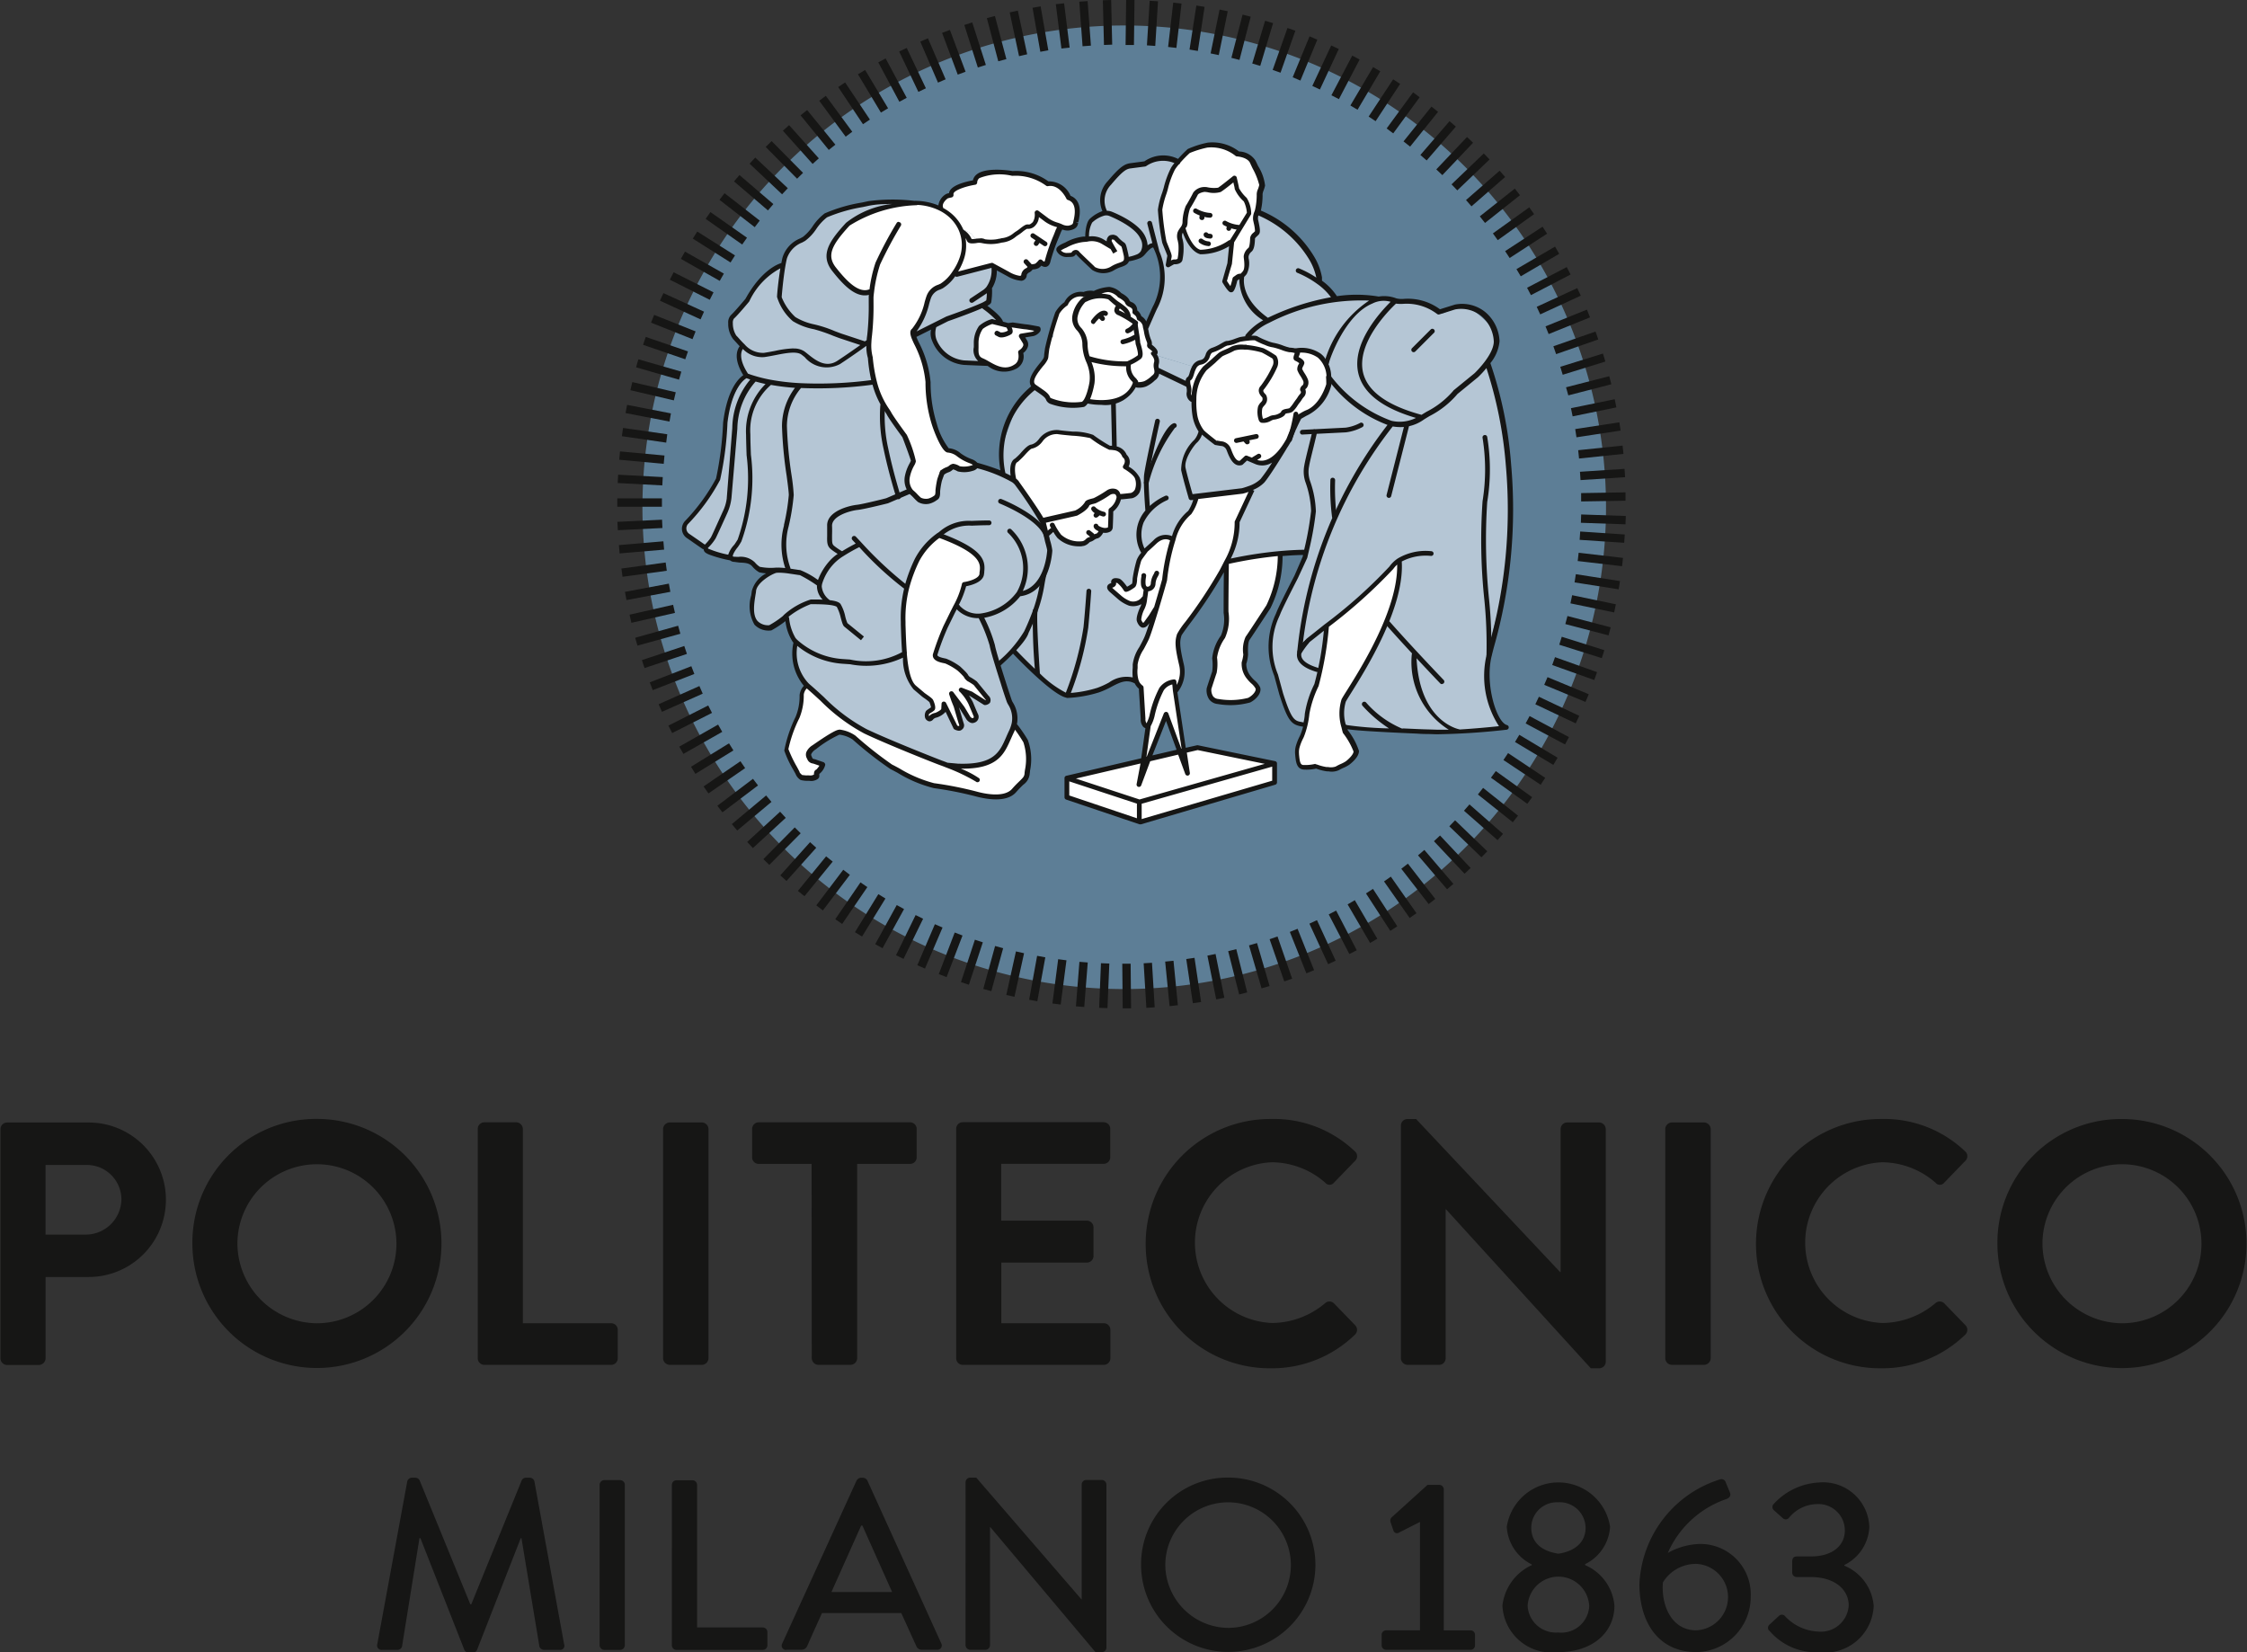 <svg xmlns="http://www.w3.org/2000/svg" xmlns:xlink="http://www.w3.org/1999/xlink" width="68" height="50" viewBox="0 0 68 50">
  <rect x="0" y="0" width="68" height="50" fill="#333333" stroke="none"/>
  <defs>
    <clipPath id="clip-path">
      <rect id="Rettangolo_430" data-name="Rettangolo 430" width="67.969" height="50" fill="none"/>
    </clipPath>
  </defs>
  <g id="Logo_PolitecnicoMilano" transform="translate(-295 -5228)">
    <rect id="Rectangle" width="68" height="50" transform="translate(295 5228)" fill="none"/>
    <g id="Raggruppa_582" data-name="Raggruppa 582" transform="translate(295.015 5228)">
      <g id="Raggruppa_581" data-name="Raggruppa 581" clip-path="url(#clip-path)">
        <path id="Tracciato_1096" data-name="Tracciato 1096" d="M86.041,17.662a14.58,14.58,0,1,1,.014-.286" transform="translate(-37.479 -1.455)" fill="#5d7e96"/>
        <path id="Tracciato_1097" data-name="Tracciato 1097" d="M69.984,30.515l-.013-1.351.253,0,.013,1.351Zm-.461-.006-.252-.01.055-1.35.253.01ZM70.7,30.5l-.082-1.349.252-.015.082,1.348Zm-1.88-.026-.252-.02.106-1.347.252.02Zm2.583-.025L71.269,29.1l.252-.025.132,1.345ZM68.107,30.4l-.25-.032.174-1.34.251.033Zm4-.04-.2-1.337.25-.037.2,1.337ZM67.4,30.3l-.248-.045.242-1.329.248.045Zm5.414-.055-.267-1.325.247-.05.266,1.325Zm-6.106-.079-.247-.055.292-1.319.246.055Zm6.8-.071-.332-1.31.245-.062.331,1.31Zm-7.5-.1-.244-.067.358-1.3.244.067Zm8.178-.085-.38-1.3.243-.071.38,1.3ZM65.329,29.8l-.24-.079.422-1.283.24.079Zm9.544-.1-.443-1.277.239-.083.443,1.277Zm-10.219-.13-.236-.091L64.9,28.22l.236.091Zm10.888-.115-.5-1.253.234-.095.5,1.253ZM64,29.311l-.232-.1.532-1.242.232.1Zm12.2-.132-.566-1.227.229-.106.566,1.227Zm-12.849-.161-.227-.111.593-1.215.227.111Zm13.492-.146-.624-1.2.224-.116.624,1.2Zm-14.127-.177-.222-.122.652-1.184.221.122Zm14.755-.159-.681-1.167.218-.127.681,1.167Zm-15.375-.194-.215-.132.708-1.151.215.132Zm15.986-.172-.736-1.133.212-.137.736,1.133Zm-16.588-.209-.209-.143.763-1.115.208.143Zm17.174-.181-.776-1.106.206-.145.776,1.106Zm-17.757-.228-.2-.153.816-1.078.2.153Zm18.332-.193-.828-1.068.2-.155.828,1.068Zm-18.889-.238-.2-.159.854-1.047.2.159ZM79.8,26.912l-.879-1.027.192-.164.878,1.027ZM59.81,26.66l-.188-.169.9-1.005.188.169Zm20.519-.219-.926-.984.184-.173.926.984Zm-21.04-.267L59.109,26l.95-.961.18.178Zm21.551-.23-.972-.938.175-.182.973.938Zm-22.048-.279-.171-.186.995-.915.171.186Zm22.535-.24-1.016-.891.167-.19,1.016.891Zm-23.009-.291-.162-.194,1.037-.867.162.194Zm23.472-.25-1.057-.841.157-.2,1.057.841Zm-23.92-.3-.152-.2,1.077-.815.153.2Zm24.358-.259-1.1-.79.147-.2,1.1.79Zm-24.78-.314L57.3,23.8l1.115-.763.143.208Zm25.184-.262L81.506,23l.14-.21,1.124.749Zm-25.579-.33-.133-.215,1.15-.709.133.215Zm25.962-.271-1.159-.694.13-.217,1.159.694Zm-26.325-.333-.125-.22,1.175-.667.125.22Zm26.68-.285-1.192-.637.119-.223,1.192.637ZM56.35,22.184l-.114-.225,1.205-.61.114.225Zm27.343-.293-1.222-.578.108-.228,1.222.578Zm-27.653-.349-.1-.23,1.234-.551.1.231Zm27.949-.3-1.249-.517.1-.233,1.248.517Zm-28.227-.357-.091-.235,1.259-.489.091.235Zm28.492-.306-1.272-.454.085-.238,1.272.454Zm-28.74-.362-.08-.24,1.282-.428.08.24Zm28.969-.3-1.288-.406.076-.241,1.289.406ZM55.3,19.538,55.23,19.3l1.3-.364.068.243Zm29.387-.31-1.308-.342.064-.244,1.308.342Zm-29.571-.38-.056-.246,1.318-.3.056.246Zm29.741-.314-1.323-.275.051-.247,1.323.275Zm-29.89-.375-.046-.248,1.328-.249.046.248Zm30.026-.325-1.335-.209.039-.249,1.336.209Zm-30.145-.379-.034-.25,1.339-.183.034.25Zm30.247-.32-1.342-.157.029-.251,1.342.157ZM54.76,16.748l-.022-.252,1.346-.115.022.252Zm30.4-.322-1.348-.089.017-.252,1.349.09Zm-30.455-.381-.012-.253,1.35-.065.012.252ZM85.2,15.867l-1.351-.046.009-.252,1.351.046ZM56.04,15.335l-1.351,0v-.253l1.351,0Zm27.817-.16,0-.253L85.2,14.9l0,.253Zm-27.806-.485-1.35-.072.014-.252,1.35.072Zm27.788-.161-.017-.252,1.349-.088.016.252Zm-27.745-.492-1.346-.124.023-.252,1.346.124Zm27.7-.161-.026-.252,1.344-.139.026.251Zm-27.625-.481L54.827,13.2l.036-.25,1.338.192Zm27.547-.161-.038-.249,1.336-.205.038.25Zm-27.447-.477L54.938,12.5l.048-.248,1.326.258ZM83.6,12.6l-.051-.247,1.324-.271.051.247ZM56.4,12.116l-1.315-.308.058-.246,1.315.309Zm27.069-.151L83.4,11.72l1.309-.335.062.244ZM56.557,11.49l-1.3-.374.07-.243,1.3.374ZM83.3,11.341l-.074-.241,1.291-.4.074.241Zm-26.554-.468-1.278-.438.082-.239,1.278.438ZM83.1,10.717l-.083-.238,1.276-.446.083.239Zm-26.135-.453-1.255-.5.094-.235,1.255.5Zm25.909-.154-.095-.234,1.253-.506.095.234ZM57.209,9.665,55.98,9.1l.105-.23,1.229.562Zm25.41-.151-.106-.229,1.227-.566.106.229ZM57.487,9.073,56.28,8.465l.114-.226,1.207.608Zm24.851-.141-.117-.224,1.2-.625.117.224ZM57.789,8.5l-1.176-.666.125-.22,1.176.666Zm24.241-.138L81.9,8.144l1.167-.681.127.218ZM58.116,7.943l-1.142-.722.135-.214,1.142.722Zm23.578-.135L81.557,7.6,82.69,6.86l.137.212ZM58.469,7.4l-1.106-.776.145-.206,1.106.776Zm22.865-.132-.147-.205,1.1-.788.147.205ZM58.848,6.875l-1.067-.828.155-.2L59,6.676Zm22.1-.128-.157-.2,1.059-.839.157.2Zm-21.7-.379-1.027-.879.165-.192,1.026.879Zm21.291-.124-.166-.19,1.018-.888.166.19ZM59.676,5.88l-.984-.927.173-.184.984.927ZM80.11,5.761l-.175-.182.976-.935.175.182ZM60.13,5.408l-.95-.961.18-.177.95.961ZM79.657,5.3l-.183-.174.93-.98.183.174ZM60.6,4.961l-.9-1.005.188-.169.9,1.005Zm18.583-.106-.191-.165.883-1.023.191.165ZM61.089,4.537,60.235,3.49l.2-.159.854,1.047Zm17.593-.1-.2-.158.846-1.053.2.158ZM61.6,4.136l-.8-1.087L61,2.9l.8,1.087Zm16.571-.1-.2-.148.8-1.093.2.148ZM62.124,3.759l-.75-1.124.21-.14.75,1.124Zm15.514-.092-.211-.139L78.169,2.4l.211.139ZM62.667,3.407l-.695-1.159.217-.13.695,1.159Zm14.424-.086-.217-.129.688-1.163.217.129ZM63.225,3.08l-.638-1.192.223-.119.638,1.191ZM76.527,3,76.3,2.883l.631-1.2.223.118ZM63.8,2.78l-.58-1.221.228-.108.58,1.221Zm12.152-.072L75.722,2.6l.572-1.224.229.107ZM64.394,2.5l-.536-1.241.232-.1L64.625,2.4Zm10.968-.062-.234-.1L75.639,1.1l.234.1ZM64.992,2.259,64.518.994l.237-.088.474,1.265ZM74.76,2.2l-.238-.084L74.971.846l.238.084ZM65.6,2.043,65.19.756l.241-.077.412,1.287Zm8.546-.049-.242-.072L74.293.628,74.535.7Zm-7.928-.14L65.873.549l.244-.065.347,1.306Zm7.3-.041-.245-.063L73.612.442l.245.063ZM66.847,1.7,66.564.375l.247-.053.282,1.321Zm6.044-.033-.247-.051L72.916.289l.247.051Zm-5.4-.1L67.255.236,67.5.192l.233,1.331Zm4.767-.025L72.006,1.5,72.213.168l.249.039Zm-4.129-.074L67.96.127,68.211.1l.167,1.341Zm3.48-.018-.251-.029L71.513.079l.251.029ZM68.769,1.4,68.67.051l.252-.018.1,1.348Zm2.2-.01-.252-.017L70.8.023l.252.016Zm-1.552-.029L69.383.008,69.635,0l.031,1.351Zm.907,0-.253,0L70.088,0l.253,0Z" transform="translate(-36.023)" fill="#161615"/>
        <path id="Tracciato_1098" data-name="Tracciato 1098" d="M90.114,36.433c0-.025.141.081.162.043l.354.474s.555.313.645.259.174-.2.233-.207.138-.094.213-.1.157-.182.157-.182.247.059.255-.089.017-.512.017-.512a.594.594,0,0,0,.244-.4c.058,0,.384-.035.384-.035.27-.087.229-.383.179-.532s-.362-.331-.362-.331a.237.237,0,0,0-.024-.34.37.37,0,0,0-.311-.235l-.139-.022-.663-.367-1.149-.048L89.254,35.2l-.36-.161v-.95l.445-1.232.477-.471.491.4,1.589.049s.581.047.657-.074c.146-.234.349-.552.349-.552l.018.034A.415.415,0,0,1,93,32.31a.61.61,0,0,1,.187.037c-.015-.026.043-.09.216-.223.2-.146.039-.289.087-.441a.33.33,0,0,0-.092-.291l1.262.382.024.014c-.079.133-.088.314-.156.352-.1.056.029.288-.005.412a.213.213,0,0,0,.086.212l.06,0a2.425,2.425,0,0,0,.027.477,1.123,1.123,0,0,0,.215.5h0l-.039.02a.751.751,0,0,1-.149.271c-.076.054-.443.532-.374.844s.229.851.229.851l.15-.018.005.042a1.707,1.707,0,0,1-.192.426,1.513,1.513,0,0,0-.5.816l-.014,0a.4.4,0,0,0-.538.079c-.211.194-.255.233-.262.238h0c-.208.282-.194.256-.222.33a4.288,4.288,0,0,0-.119.537c0,.059-.013.185-.044.209s-.206.142-.225.116-.169-.244-.237-.258-.177-.025-.133.071-.271.047-.053.234l.216.187a1.07,1.07,0,0,0,.321.2.4.4,0,0,0,.425-.148l.031,0a1.111,1.111,0,0,1-.068.275c-.048.077-.134.348-.1.391,0,0,.084.264.22.074l.138-.19.145-.234.011,0c-.112.373-.233.754-.3.9a2.617,2.617,0,0,0-.339.781,1.086,1.086,0,0,0,.059.563h-.018c-.426-.246-.712.1-1.162.253a3.772,3.772,0,0,1-.934.166l-.005-.047c-.394-.046-.885-.6-.885-.6l-.774-.761c.217-1.055.687-1.118.687-1.118l-.021-.008a16.616,16.616,0,0,0,.452-1.8,1.489,1.489,0,0,1-.032-.372" transform="translate(-58.554 -20.678)" fill="#b5c6d5"/>
        <path id="Tracciato_1099" data-name="Tracciato 1099" d="M91,38.292a1.086,1.086,0,0,0-.257.122,4.227,4.227,0,0,1-.428.318,4.908,4.908,0,0,0-.562.514.523.523,0,0,0-.037.305c.025.062.245.62.257.673s.208.1.232.179.048.217.343.372l-.058.466.159-.122s.682.036.755-.1a1.417,1.417,0,0,1,.493-.453c.18-.088.6-.363.718-.416s.379.127.465.127.686-.131.429-.484-.392-.524-.367-.61-.118-.379-.487-.416a.745.745,0,0,1-.541-.318Z" transform="translate(-59.087 -25.223)" fill="#fff"/>
        <path id="Tracciato_1100" data-name="Tracciato 1100" d="M108.241,30.364s-.639-.258-.808-.295a3.087,3.087,0,0,0-1.163.257c-.238.135-.367.227-.4.33s-.372.2-.372.282a4.428,4.428,0,0,1-.142.428,1.044,1.044,0,0,0,.049.477c.061.061.039.4.093.477s.176.523.409.685.556.245.6.33.279.593.389.529.2-.21.343-.137a.679.679,0,0,0,.722-.049c.22-.208.449-.682.708-.807a1.344,1.344,0,0,0,.687-.686,2.39,2.39,0,0,0,.208-1.248.67.67,0,0,0-.555-.476c-.143,0-.767-.1-.767-.1" transform="translate(-69.391 -19.803)" fill="#fff"/>
        <path id="Tracciato_1101" data-name="Tracciato 1101" d="M115.176,37.321a13.181,13.181,0,0,1,2.771-6.881l0-.023a1.157,1.157,0,0,0,.927-.175l-.008-.012c-3.4-.91-1.18-3.148-.831-3.475l.019-.047a2.963,2.963,0,0,1,1.4.37c.071.039.474-.241.638-.245.268-.006.9.625.991.76a.872.872,0,0,1-.009.6c-.09.219-.3.351-.26.442a6.171,6.171,0,0,1,.523,2.036,15.259,15.259,0,0,1,.2,1.746c.034.687-.033,1.436-.017,1.965.028.917-.7,2.567-.7,3.55,0,.3.152,1.576.595,1.688,0,0-1.483.161-2.114.137-.267-.01-.3-.006-.595-.02a19.577,19.577,0,0,1-2.151-.149l-.045.013a1.448,1.448,0,0,1-.006-.81c.151-.3,1.8-2.592,1.685-4.219l-.012-.019h0a.913.913,0,0,0-.231.225,16.445,16.445,0,0,1-1.984,1.774c-.23.185-.421.336-.53.422a3.179,3.179,0,0,0-.261.351" transform="translate(-75.866 -17.592)" fill="#b5c6d5"/>
        <path id="Tracciato_1102" data-name="Tracciato 1102" d="M114.945,55.316a1.817,1.817,0,0,1,.13-.317,2.552,2.552,0,0,0,.16-.672,3.115,3.115,0,0,1,.284-.867,10.51,10.51,0,0,0,.3-1.745l-.025-.035a16.357,16.357,0,0,0,1.984-1.775.925.925,0,0,1,.232-.225h0l.012.019c.111,1.627-1.535,3.919-1.685,4.219a1.451,1.451,0,0,0,.005.81c.02.086.037.141.037.141a2.415,2.415,0,0,1,.328.592c0,.133-.195.307-.264.359s-.226.108-.307.158a.6.6,0,0,1-.321.024,1.679,1.679,0,0,1-.326-.086,1.4,1.4,0,0,1-.387.032c-.153-.02-.165-.2-.185-.408a.619.619,0,0,1,.023-.225" transform="translate(-75.697 -32.725)" fill="#fff"/>
        <path id="Tracciato_1103" data-name="Tracciato 1103" d="M110.59,27.6a1.7,1.7,0,0,1,.592-.46,1.124,1.124,0,0,1,.277-.083,3.89,3.89,0,0,1,1.856-.565,3.449,3.449,0,0,1,1.018-.009l0,.081,0,0c-.885.365-1.342,1.79-1.345,1.843l-.009,0c-.06-.247-.153-.273-.369-.332a11.382,11.382,0,0,1-1.459-.294l-.006.017a2.322,2.322,0,0,1-.293-.133.62.62,0,0,0-.256,0l-.005-.067Z" transform="translate(-72.845 -17.42)" fill="#b5c6d5"/>
        <path id="Tracciato_1104" data-name="Tracciato 1104" d="M117.6,28.473c0-.054.46-1.478,1.345-1.843a1.082,1.082,0,0,1,.583-.073.832.832,0,0,1,.121.044l-.019.047c-.348.327-2.568,2.565.832,3.475l.008.012a1.155,1.155,0,0,1-.927.175,4.093,4.093,0,0,1-1.881-1.39h-.01a2.454,2.454,0,0,0-.061-.444Z" transform="translate(-77.456 -17.484)" fill="#b5c6d5"/>
        <path id="Tracciato_1105" data-name="Tracciato 1105" d="M108.743,41.8a2.437,2.437,0,0,0,.309-1.189l.451-.962-.078-.037a1.044,1.044,0,0,0,.393-.234c.172-.195.662-1,.662-1l0,0a2.506,2.506,0,0,0,.14-.225s-.044-.091.194-.312l.049-.055.081-.063.054-.053s.419.091.4.222-.217.868-.238,1.022a.9.9,0,0,0,.036.5,2.989,2.989,0,0,1,.168.882,9.155,9.155,0,0,1-.186,1.079c-.014.059-.025.107-.034.146l-.019.016s-.29,0-.772.039h0a12.456,12.456,0,0,0-1.575.247Z" transform="translate(-71.628 -24.807)" fill="#b5c6d5"/>
        <path id="Tracciato_1106" data-name="Tracciato 1106" d="M112.595,42.2a2.375,2.375,0,0,1,.407-2.04,3.4,3.4,0,0,1,.306-.53l.254-.691.039-.169c.009-.039.021-.087.035-.147a9.357,9.357,0,0,0,.186-1.079,2.988,2.988,0,0,0-.168-.882.908.908,0,0,1-.036-.5c.02-.154.219-.89.238-1.021s-.547-.068-.547-.068l-.037-.064.043-.09.087-.235c.038-.018.261-.154.307-.17a1.065,1.065,0,0,0,.582-.786s0-.093,0-.228h.01a4.1,4.1,0,0,0,1.881,1.39l-.005.023A13.178,13.178,0,0,0,113.4,41.8a3.237,3.237,0,0,1,.261-.351c.109-.086.3-.237.53-.421l.025.035a10.514,10.514,0,0,1-.3,1.745,3.109,3.109,0,0,0-.283.866,2.545,2.545,0,0,1-.161.672,1.819,1.819,0,0,0-.13.317l.238-.71s-.441.171-.575-.4Z" transform="translate(-74.092 -22.067)" fill="#b5c6d5"/>
        <path id="Tracciato_1107" data-name="Tracciato 1107" d="M105.033,68.249l-4.092,1.2-.015-.348.016-.262,4.111-1.164Z" transform="translate(-66.479 -44.578)" fill="#fff"/>
        <path id="Tracciato_1108" data-name="Tracciato 1108" d="M104.873,39.427c-.069-.312.3-.79.374-.844a.744.744,0,0,0,.149-.271l.039-.019h0a.652.652,0,0,0,.185.157l.239.193s.151.028.187.031a.268.268,0,0,1,.188.145c.047.1.158.5.386.436l.161-.152s.237.094.281.115.414.206.858-.432l0,0s-.49.809-.662,1a1.041,1.041,0,0,1-.392.234,2.125,2.125,0,0,1-.214.068l-1.4.168-.151.018s-.159-.539-.228-.852" transform="translate(-69.074 -25.223)" fill="#b5c6d5"/>
        <path id="Tracciato_1109" data-name="Tracciato 1109" d="M110.062,20.8h0a.587.587,0,0,0,.1-.1c.1-.133.034-.445.037-.49a.315.315,0,0,1,.115-.2c.076-.062.077-.3.081-.355s.087-.106.133-.161-.032-.325-.041-.407a.449.449,0,0,1,.039-.211l.054.019a3.37,3.37,0,0,1,1.586,1.365,1.855,1.855,0,0,1,.228.6c0,.066,0,.091,0,.1h0l-.016.023a2.758,2.758,0,0,1,.539.488l-.156.043a4.6,4.6,0,0,0-1.652.565,1.158,1.158,0,0,0-.277.083l-.011-.026c-.917-.65-.752-1.316-.752-1.316l-.005-.007Z" transform="translate(-72.493 -12.429)" fill="#b5c6d5"/>
        <path id="Tracciato_1110" data-name="Tracciato 1110" d="M107.422,53.564c-.325-.041-.269-.393-.269-.393s.137-.425.162-.492a1.489,1.489,0,0,0,.008-.432,1.369,1.369,0,0,1,.253-.641,1.508,1.508,0,0,0,.092-.744c-.006-.108-.017-1.255-.017-1.255l-.02-.011h0c.052-.093.1-.187.145-.28l.029.014A11.809,11.809,0,0,1,109.3,49.1l.005.063a3.518,3.518,0,0,1-.357,1.54s-.553.846-.629.952a1.1,1.1,0,0,0-.057.493,1.259,1.259,0,0,1-.051.255.646.646,0,0,0,.155.449c.084.11.212.186.261.3s-.088.287-.26.375a2.2,2.2,0,0,1-.944.041" transform="translate(-70.579 -32.339)" fill="#fff"/>
        <path id="Tracciato_1111" data-name="Tracciato 1111" d="M102.846,14.857a5.613,5.613,0,0,1,.181-.679,2.7,2.7,0,0,1,.209-.56,1.4,1.4,0,0,1,.147-.191h0a3.793,3.793,0,0,1,.325-.332,3.383,3.383,0,0,1,.569-.178,1.24,1.24,0,0,1,.9.267s.359.014.462.24a2.661,2.661,0,0,1,.282.708c-.021.11-.087.223-.075.283a2.013,2.013,0,0,1-.06.5l-.012.035a.445.445,0,0,0-.039.211c.01.082.088.352.042.407s-.131.11-.134.161,0,.293-.08.355a.312.312,0,0,0-.115.2c0,.045.067.357-.037.49a.61.61,0,0,1-.1.1h0c-.057.046-.1.053-.12.028s-.1.1-.1.091l-.032.09s-.024.222-.075.2-.131-.257-.131-.257l.09-.531.067-.657,0-.03.513-.837a.9.9,0,0,0-.114-.418,1.076,1.076,0,0,1-.252-.331c-.01-.074-.069-.32-.069-.32s-.378.308-.461.355a1.226,1.226,0,0,1-.433-.012.367.367,0,0,0-.287.129c-.042.085-.19.349-.23.406a1.4,1.4,0,0,0-.086.465.323.323,0,0,1-.066.176.723.723,0,0,0-.085.138c-.035.093.011.184.031.332a1.709,1.709,0,0,1-.028.469c-.019.072-.144.073-.173.071a1.025,1.025,0,0,0-.19.091s.035-.2.046-.256a3.248,3.248,0,0,0-.158-.442,7.987,7.987,0,0,1-.126-.971" transform="translate(-67.744 -8.505)" fill="#fff"/>
        <path id="Tracciato_1112" data-name="Tracciato 1112" d="M101.477,62.788l-.148.035.144-1.03h-.008a1.18,1.18,0,0,0,.122-.3,3.242,3.242,0,0,1,.29-.813.542.542,0,0,1,.382-.223l.025.265.263,1.862-.049.134-.49-1.273Z" transform="translate(-66.745 -39.821)" fill="#fff"/>
        <path id="Tracciato_1113" data-name="Tracciato 1113" d="M104.911,17.166A1.408,1.408,0,0,1,105,16.7c.04-.056.188-.321.23-.406a.368.368,0,0,1,.286-.129,1.227,1.227,0,0,0,.433.012c.083-.047.461-.355.461-.355s.059.246.069.32a1.071,1.071,0,0,0,.252.331.892.892,0,0,1,.114.417l-.513.837,0,.03-.027,0a1.614,1.614,0,0,1-.922.3c-.326-.085-.5-.705-.5-.705l-.032-.005h0a.323.323,0,0,0,.066-.176" transform="translate(-69.061 -10.423)" fill="#fff"/>
        <path id="Tracciato_1114" data-name="Tracciato 1114" d="M94.558,67.195l2.311-.54.148-.035.842-.2L98,66.39l.508-.119,2.351.48-4.11,1.163Z" transform="translate(-62.284 -43.653)" fill="#fff"/>
        <path id="Tracciato_1115" data-name="Tracciato 1115" d="M100.6,48.673a2.618,2.618,0,0,1,.339-.78c.065-.143.186-.524.3-.9.134-.445.256-.879.256-.879a6.165,6.165,0,0,1,.257-1.23,1.51,1.51,0,0,1,.5-.816,1.707,1.707,0,0,0,.193-.426l0-.042,1.4-.169a2.047,2.047,0,0,0,.214-.068l.078.037-.451.962a2.438,2.438,0,0,1-.309,1.188c-.047.1-.1.2-.153.3-.507.927-1.251,1.812-1.286,1.923-.055.174-.077.3.064.9a.932.932,0,0,1-.168.789l-.032,0-.025-.265a.542.542,0,0,0-.382.223,3.255,3.255,0,0,0-.29.814,1.187,1.187,0,0,1-.122.3h0c-.158,0-.143-.218-.143-.218l-.057-.95a.428.428,0,0,1-.117-.133,1.087,1.087,0,0,1-.059-.563" transform="translate(-66.262 -28.565)" fill="#fff"/>
        <path id="Tracciato_1116" data-name="Tracciato 1116" d="M101.6,48.735h0v0" transform="translate(-66.924 -32.1)" fill="#81b1d6"/>
        <path id="Tracciato_1117" data-name="Tracciato 1117" d="M101.6,48.737h0Z" transform="translate(-66.923 -32.103)" fill="#81b1d6"/>
        <path id="Tracciato_1118" data-name="Tracciato 1118" d="M98.422,49.232c-.217-.187.1-.137.053-.234s.065-.085.133-.071.218.231.237.258.195-.094.225-.116.046-.15.044-.209a4.348,4.348,0,0,1,.119-.537c.029-.074.015-.048.222-.33h0c.008-.005.052-.044.262-.238a.4.4,0,0,1,.538-.08l.013,0a6.215,6.215,0,0,0-.257,1.23s-.122.433-.256.879l-.01,0-.145.234-.137.19c-.137.19-.221-.074-.221-.074a.8.8,0,0,1,.1-.391,1.071,1.071,0,0,0,.068-.275l-.03,0a.4.4,0,0,1-.426.148,1.072,1.072,0,0,1-.32-.2Z" transform="translate(-64.779 -31.357)" fill="#fff"/>
        <path id="Tracciato_1119" data-name="Tracciato 1119" d="M101.6,48.739h0Z" transform="translate(-66.923 -32.104)" fill="#81b1d6"/>
        <path id="Tracciato_1120" data-name="Tracciato 1120" d="M99.2,19.963s.023-.119.027-.174-.149-.175-.171-.187.017-.086-.023-.161a1.393,1.393,0,0,1-.078-.269.456.456,0,0,0-.01-.065l.005,0s.325-.524.349-.559a2.019,2.019,0,0,0,0-1.815c-.071-.176-.342.153-.355.169h0a.452.452,0,0,0-.008-.454c-.155-.354-.763-.632-.979-.72a.328.328,0,0,0-.185-.014l-.009-.071A.76.76,0,0,1,97.9,14.8c.372-.439.492-.5.648-.518l.429-.056a.94.94,0,0,1,1.005-.052h0a1.367,1.367,0,0,0-.147.192,2.727,2.727,0,0,0-.209.56,5.833,5.833,0,0,0-.181.679,7.911,7.911,0,0,0,.126.97,3.273,3.273,0,0,1,.157.442c-.011.052-.046.256-.046.256a1.021,1.021,0,0,1,.19-.091c.029,0,.154,0,.173-.071a1.683,1.683,0,0,0,.028-.469c-.021-.149-.066-.24-.031-.332a.7.7,0,0,1,.085-.138h0l.032.005s.175.62.5.706a1.61,1.61,0,0,0,.922-.3l.027,0-.067.656-.091.531s.082.239.131.257.091-.23.091-.23l.032-.1c0,.01.057-.09.084-.054s.063.018.121-.028h0l0,.006s-.165.667.751,1.317l.012.026a1.711,1.711,0,0,0-.593.461h0l.005.067c-.091.009-.179.023-.211.029a3.224,3.224,0,0,1-.4.12c-.072,0-.25.145-.452.2s-.09.318-.363.373a.276.276,0,0,0-.187.139" transform="translate(-64.348 -9.248)" fill="#b5c6d5"/>
        <path id="Tracciato_1121" data-name="Tracciato 1121" d="M95.267,26.891a.881.881,0,0,1,.285-.524,1.019,1.019,0,0,1,.748-.081s.167.147.2.173a1.6,1.6,0,0,1,.268.147.286.286,0,0,1,.1.183A1.768,1.768,0,0,0,97,27a2.343,2.343,0,0,1,.116.355c0,.049.049.278.048.312s.085.318,0,.391.021.761-.082.813c-.122.183-.222.471-.408.527a2.319,2.319,0,0,1-1.009,0l.094-.946a1.284,1.284,0,0,0-.067-.2,1.366,1.366,0,0,1-.121-.551.713.713,0,0,0-.142-.395.5.5,0,0,1-.162-.411" transform="translate(-62.749 -17.291)" fill="#fff"/>
        <path id="Tracciato_1122" data-name="Tracciato 1122" d="M92.684,44.835l-.2.06-.141-.4c.061-.113.558-.035.6-.075.061-.056.208.016.227-.055s.105-.053.2-.121.112-.14.171-.151a.314.314,0,0,0,.171-.137c.017-.044.15-.066.225-.089a3.246,3.246,0,0,0,.411-.24.252.252,0,0,1,.222-.032c.073.021.094.154.094.154a.593.593,0,0,1-.244.4s-.008.366-.016.512-.255.089-.255.089-.084.172-.157.182-.153.093-.213.1a1.372,1.372,0,0,0-.259.148c-.091.053-.519-.119-.519-.119Z" transform="translate(-60.824 -28.71)" fill="#fff"/>
        <path id="Tracciato_1123" data-name="Tracciato 1123" d="M94.082,21.592a.284.284,0,0,1-.274-.149c-.024-.048.218-.148.218-.148a1.459,1.459,0,0,1,.532-.178l.123-.011a.667.667,0,0,1,.493.079l.215.131.043.006h0c-.028-.05-.053-.092-.057-.1a.132.132,0,0,1,.012-.141c.044-.061.152-.014.166,0a1.429,1.429,0,0,0,.162.157c.086.07.073,0,.148.33a.469.469,0,0,1,.014.167c-.024.169-.205.167-.437.279a.685.685,0,0,1-.583-.014s-.443-.418-.471-.46-.075-.037-.115.008-.017.049-.189.052" transform="translate(-61.789 -13.863)" fill="#fff"/>
        <path id="Tracciato_1124" data-name="Tracciato 1124" d="M96.364,19.676s0-.426.121-.529a.949.949,0,0,1,.408-.229.331.331,0,0,1,.185.015c.216.088.823.367.979.721a.451.451,0,0,1,.008.454.349.349,0,0,1-.13.111,1.759,1.759,0,0,1-.366.105h-.006a.481.481,0,0,0-.014-.168c-.075-.325-.062-.259-.148-.329a1.546,1.546,0,0,1-.162-.157c-.013-.011-.122-.058-.166,0a.132.132,0,0,0-.011.142c0,.012.028.055.057.1l-.043-.005-.216-.131a.669.669,0,0,0-.493-.079l0-.024Z" transform="translate(-63.474 -12.456)" fill="#b5c6d5"/>
        <path id="Tracciato_1125" data-name="Tracciato 1125" d="M94.519,68.976l2.189.719-.016.263v.092l.015.054-.019.178-2.19-.718.019-.588Z" transform="translate(-62.246 -45.434)" fill="#fff"/>
        <path id="Tracciato_1126" data-name="Tracciato 1126" d="M92.495,29.149c-.106-.079-.543.03-.6-.105s-.133-.167-.418-.371.025-.464.1-.481.043-.065.043-.065c0-.035.063-.119.169-.217s.058-.085.081-.391.163-.373.163-.373a.877.877,0,0,1,.106-.61c0-.2.313-.4.313-.4a.4.4,0,0,1,.519-.22c.17-.072.285-.125.285-.125a.821.821,0,0,0,.227-.011.6.6,0,0,1,.288-.029.254.254,0,0,1,.216.13s.189.015.216.115.255.053.224.283a.8.8,0,0,1,.137.29c0,.095.161.063.208.246a.5.5,0,0,1,.01.064,1.361,1.361,0,0,0,.078.269c.04.075,0,.15.023.162s.174.131.171.186-.027.174-.027.174a.329.329,0,0,1,.092.292c-.048.152.11.295-.087.441-.173.133-.23.2-.216.223a1.354,1.354,0,0,0-.21-.076.865.865,0,0,1-.116-.051.305.305,0,0,1-.1-.1c-.02-.038-.084-.049-.067-.422l-.029-.055a1.6,1.6,0,0,0,.3-.2c.088-.073,0-.359,0-.39s-.045-.263-.048-.312a1.994,1.994,0,0,0-.087-.282.715.715,0,0,0-.029-.073,1.738,1.738,0,0,1-.131-.212.285.285,0,0,0-.1-.183,1.591,1.591,0,0,0-.267-.146c-.031-.026-.2-.173-.2-.173a1.022,1.022,0,0,0-.748.081.884.884,0,0,0-.285.525.5.5,0,0,0,.162.411.712.712,0,0,1,.141.395,1.369,1.369,0,0,0,.122.551,1.316,1.316,0,0,1,.067.2.81.81,0,0,1,.028.43,1.293,1.293,0,0,0-.069.41c-.006.1-.188.2-.206.223,0,0-.342.049-.448-.029" transform="translate(-60.179 -16.958)" fill="#fff"/>
        <path id="Tracciato_1127" data-name="Tracciato 1127" d="M83.372,16.393c-.073-.193.307-.416.306-.426-.015-.239.3-.219.3-.219.012-.2.413-.137.413-.137.188-.232.188-.239.188-.239a2.8,2.8,0,0,1,.951-.031c.528-.086.559.129.559.129a.753.753,0,0,1,.5.184c.108-.089.261.06.261.06a.482.482,0,0,1,.375.36c.4.119.213.373.213.373.23.212.011.316,0,.367s-.009.146-.217.177a.416.416,0,0,1-.223-.047c-.165-.074-.335-.209-.428-.234-.138-.038-.116-.1-.116-.1-.09-.021-.078.062-.122-.069l-.06-.011s.023.237-.079.335-.138.094-.2.09-.213.141-.305.2a.442.442,0,0,1-.188.076c-.052,0-.161.233-.281.144,0,0-.089-.108-.168-.032a.366.366,0,0,1-.385.058c-.121-.066-.31-.091-.348-.2-.025-.067-.2-.124-.33-.206l-.032.016a1.264,1.264,0,0,0-.364-.441,1.421,1.421,0,0,0-.238-.148l.014-.027Z" transform="translate(-54.907 -10.087)" fill="#fff"/>
        <path id="Tracciato_1128" data-name="Tracciato 1128" d="M86.514,29.176a.891.891,0,0,1,.143-.48A.576.576,0,0,1,87,28.515l.237.063.234.062.143-.018s.357.054.4.057.369.062.369.062c.031.09-.16.155-.16.155l-.346.057.108.175c.107.175-.129.315-.129.315.068.332-.143.432-.143.432a.777.777,0,0,1-.869-.1,1.345,1.345,0,0,0-.154-.08c-.231-.091-.168-.305-.173-.519" transform="translate(-56.983 -18.783)" fill="#fff"/>
        <path id="Tracciato_1129" data-name="Tracciato 1129" d="M86.935,50.84h0a1.663,1.663,0,0,0,.773-.269,1.52,1.52,0,0,0,.379-.411h0l.021.014c.745-.1.883-.993.909-1.285l-.065.41s-.168.623-.148.6a4.4,4.4,0,0,1-.251.859c-.06.158-.306.74-.356.817l-.71.731-.064-.065a2.158,2.158,0,0,1-.145-.508,5.123,5.123,0,0,0-.341-.857Z" transform="translate(-57.264 -32.203)" fill="#b5c6d5"/>
        <path id="Tracciato_1130" data-name="Tracciato 1130" d="M82.722,28.192a.578.578,0,0,1-.014-.382l-.024-.049.44-.221s.656-.228,1.016-.388l.107.029s.436.309.476.461l-.01.038-.238-.063a1.115,1.115,0,0,0-.341.181.824.824,0,0,0-.143.48c.005.213-.057.428.173.518a1.382,1.382,0,0,1,.154.08l-.009.022s-.622-.024-.686-.029a1.079,1.079,0,0,1-.9-.678" transform="translate(-54.461 -17.886)" fill="#b5c6d5"/>
        <path id="Tracciato_1131" data-name="Tracciato 1131" d="M84.611,20.624a1.78,1.78,0,0,0,.237-.475,1.2,1.2,0,0,0-.063-.885l.032-.016c.129.082.306.14.33.207.038.105.227.131.348.2a.368.368,0,0,0,.385-.057c.079-.076.167.032.167.032.12.088.229-.141.28-.144a.441.441,0,0,0,.189-.076c.092-.054.239-.2.305-.2s.1.006.2-.09.079-.335.079-.335l.078-.05a.23.23,0,0,0,.137.13s-.055.063.083.1c.093.026.263.16.428.234h0l-.011.023a.481.481,0,0,0-.082.152,7.363,7.363,0,0,0-.3.853c-.048.239-.213.053-.213.053a.772.772,0,0,1-.117.114.509.509,0,0,1-.178.033s-.073.1-.106.1a.205.205,0,0,0-.107.126c0,.043-.005.1-.105.115a1.091,1.091,0,0,1-.378-.132l-.42-.228-.06-.033-1.067.277Z" transform="translate(-55.733 -12.341)" fill="#fff"/>
        <path id="Tracciato_1132" data-name="Tracciato 1132" d="M73.641,43.749c-.141-.111-.073-.253-.093-.65s.665-.549.842-.567.894-.2.894-.2l.694-.3.008-.006a.354.354,0,0,0,.048.051c.074.058.156.163.229.222a.438.438,0,0,0,.284.04.655.655,0,0,0,.216-.109c.057-.029.052-.129.056-.207a2.7,2.7,0,0,1,.052-.316c.013-.049.068-.195.078-.222h0c.05-.065.181-.1.213-.119s.087-.072.125-.075a.567.567,0,0,1,.156.065.777.777,0,0,0,.42-.019c.088-.03.109-.063.1-.095l0,0a4.754,4.754,0,0,1,1.131.443l.016.011h0l-.01.015a.621.621,0,0,1,.323.45c.017.067.058.087.105.137s0,.062.062.13c.1.112.2.2.267.285s.109.257.137.287h.012c.064.247.126.56.126.56l.067.29h0c-.025.292-.162,1.186-.908,1.285l-.022-.014h0a1.5,1.5,0,0,1-.38.411,1.659,1.659,0,0,1-.772.269h0a.822.822,0,0,1-.682-.257l-.083-.015a2.862,2.862,0,0,0,.264-.68s.519-.07.533-.319.2-.62-1.3-1.166a2.158,2.158,0,0,0-.663.754,4.528,4.528,0,0,0-.3.816l-.054-.014a10.579,10.579,0,0,1-1.381-1.284h0l-.012.01a5.521,5.521,0,0,0-.521.294l-.011-.016a1.766,1.766,0,0,1-.268-.179" transform="translate(-48.445 -27.169)" fill="#b5c6d5"/>
        <path id="Tracciato_1133" data-name="Tracciato 1133" d="M80.053,50.087a3.7,3.7,0,0,1,.117-1.054,4.538,4.538,0,0,1,.3-.816,2.162,2.162,0,0,1,.663-.754c1.5.546,1.312.917,1.3,1.166s-.533.319-.533.319a2.852,2.852,0,0,1-.264.68c-.049.1-.086.17-.086.17l-.213.435a8.606,8.606,0,0,0-.315.84c-.019.143.227.173.319.2a1.842,1.842,0,0,1,.394.222,1.788,1.788,0,0,1,.218.227.32.32,0,0,0,.082.095,1.536,1.536,0,0,1,.207.134s.313.387.344.422.06.091.036.124a.16.16,0,0,1-.09.038l-.419-.267-.308-.118a1.543,1.543,0,0,1,.286.4s.1.238.149.356-.021.148-.077.171-.144-.075-.144-.075l-.175-.3-.335-.445.068.2.072.18.087.3s.059.208.079.259-.022.08-.051.105-.132-.023-.132-.023l-.337-.7c0,.006,0,.075-.01.158s-.209.175-.248.184a.245.245,0,0,0-.142.079c-.042.053-.078.025-.078.025-.081-.044-.04-.163-.028-.183s.132-.087.162-.119-.028-.183-.047-.227a1.612,1.612,0,0,0-.247-.2c-.026-.023-.252-.213-.252-.213a1.676,1.676,0,0,1-.307-1.043h0c-.025-.3-.034-.637-.044-.947" transform="translate(-52.729 -31.264)" fill="#fff"/>
        <path id="Tracciato_1134" data-name="Tracciato 1134" d="M80.92,25.67c-.027-.109.014-.121.014-.121a2.529,2.529,0,0,0,.457-1.008c.08-.238.236-.273.4-.351a1.3,1.3,0,0,0,.388-.391l.071.031,1.067-.276.06.033-.008.014a.964.964,0,0,1-.17.658h0l.03.017a2.084,2.084,0,0,1-.023.374c-.007.026-.1.074-.228.132-.359.16-1.015.388-1.015.388l-.44.221-.559.281Z" transform="translate(-53.295 -15.515)" fill="#b5c6d5"/>
        <path id="Tracciato_1135" data-name="Tracciato 1135" d="M73.637,20.052c-.348-.44-.083-.821.412-1.364a4,4,0,0,1,2.074-.641v-.01a1.792,1.792,0,0,1,.727.177,1.427,1.427,0,0,1,.237.148,1.261,1.261,0,0,1,.364.441,1.2,1.2,0,0,1,.063.886,1.771,1.771,0,0,1-.237.475,1.294,1.294,0,0,1-.388.391c-.159.078-.315.113-.4.351a2.521,2.521,0,0,1-.457,1.008s-.041.011-.014.122a.835.835,0,0,0,.043.123,3.674,3.674,0,0,1,.407,1.3,4.193,4.193,0,0,0,.189,1.267c.111.36.327.791.415.8a.587.587,0,0,1,.323.13,1.473,1.473,0,0,0,.362.2c.04.015.133.058.152.106.012.031-.008.065-.1.095a.776.776,0,0,1-.42.019.547.547,0,0,0-.156-.065c-.038,0-.091.056-.126.075s-.162.055-.212.119h0c-.01.027-.066.172-.079.222a2.549,2.549,0,0,0-.052.316c0,.077,0,.177-.056.206a.652.652,0,0,1-.216.109.436.436,0,0,1-.284-.04c-.073-.059-.155-.163-.229-.222a.333.333,0,0,1-.048-.051.539.539,0,0,1-.09-.411,2.466,2.466,0,0,1,.183-.485c0-.054-.263-.754-.263-.754s-.408-.552-.476-.689a2.838,2.838,0,0,1-.439-.944,4.287,4.287,0,0,1-.122-.73,1.41,1.41,0,0,1-.044-.476c0-.067.009-.14.02-.219a10.654,10.654,0,0,0,.047-1.144c0-.027.007-.08.015-.15l-.051-.006c-.36.133-.735-.242-1.083-.681" transform="translate(-48.4 -11.881)" fill="#fff"/>
        <path id="Tracciato_1136" data-name="Tracciato 1136" d="M69.349,38.822a2.4,2.4,0,0,1,.078-.467,9.884,9.884,0,0,0,.2-1.016c0-.254-.205-1.346-.206-2.083a1.851,1.851,0,0,1,.451-1.2v-.02a12.047,12.047,0,0,0,2.251-.1l.012,0a2.838,2.838,0,0,0,.439.944c.068.137.476.689.476.689s.267.7.263.754a2.443,2.443,0,0,0-.183.485.537.537,0,0,0,.09.41l-.008.006-.694.3s-.716.178-.894.2-.862.168-.842.567-.047.539.094.65a1.8,1.8,0,0,0,.268.179l.011.016a1.511,1.511,0,0,0-.305.245,1.588,1.588,0,0,0-.37.642L70.442,40a4.074,4.074,0,0,0-.554-.327c-.035,0-.162-.023-.3-.042l.006-.041h0a1.661,1.661,0,0,1-.244-.771" transform="translate(-45.679 -22.347)" fill="#b5c6d5"/>
        <path id="Tracciato_1137" data-name="Tracciato 1137" d="M65.727,31.4c-.409-.623-.147-.873-.11-.9a.817.817,0,0,0,.648.277c.445-.063.939-.23,1.172-.063s.626.589,1.085.285c.329-.217.637-.435.783-.541l.09-.065.038,0a1.417,1.417,0,0,0,.044.476,4.365,4.365,0,0,0,.122.731l-.011,0a12.017,12.017,0,0,1-2.251.1,6.916,6.916,0,0,1-.9-.107,4.434,4.434,0,0,1-.476-.116h0c-.081-.024-.159-.051-.236-.08" transform="translate(-43.145 -20.016)" fill="#b5c6d5"/>
        <path id="Tracciato_1138" data-name="Tracciato 1138" d="M64.874,25.722c-.1-.094-.189-.518-.073-.622s.449-.5.449-.5c.519-.939,1.055-1.06,1.055-1.06l.034.005c-.064.369-.109.868-.114.958a1.6,1.6,0,0,0,.445.668,1.832,1.832,0,0,0,.6.232c.132.008.756.265.864.294l.648.215.022.029c-.147.105-.454.324-.784.541-.459.3-.853-.116-1.084-.285s-.727,0-1.172.062a.814.814,0,0,1-.648-.277c-.116-.111-.2-.221-.245-.261" transform="translate(-42.647 -15.504)" fill="#b5c6d5"/>
        <path id="Tracciato_1139" data-name="Tracciato 1139" d="M67.164,52.3c-.765.014-.524-.809-.491-1.116s.55-.6.714-.617a2.019,2.019,0,0,1,.4.028c.14.019.267.041.3.043a4.1,4.1,0,0,1,.554.327l.036.005a.567.567,0,0,0-.012.085.63.63,0,0,0,.266.471l0,.016c-.215-.021-.467-.015-.527-.019a2.2,2.2,0,0,0-.762.441.353.353,0,0,1-.048.051,2.965,2.965,0,0,1-.428.287" transform="translate(-43.876 -33.303)" fill="#b5c6d5"/>
        <path id="Tracciato_1140" data-name="Tracciato 1140" d="M69.992,63.408a6.7,6.7,0,0,1-.343-.712,3.855,3.855,0,0,1,.338-.979,1.839,1.839,0,0,0,.129-.684.426.426,0,0,1,.133-.256l.023-.028.035.032a8.428,8.428,0,0,0,1.74,1.368c.671.321,2.15.907,2.308.962.033.011.1.034.173.066l0-.007.318.029c1.305.048,1.368-.519,1.619-1.036a1.035,1.035,0,0,0,.072-.186l.049.014a4.38,4.38,0,0,1,.3.447,1.954,1.954,0,0,1,.045.983c-.016.187-.134.207-.394.5s-.859.186-1.136.11a10.7,10.7,0,0,0-1.29-.255,5.656,5.656,0,0,1-1.289-.567,11.486,11.486,0,0,1-1.131-.889,1.057,1.057,0,0,0-.437-.165,3.882,3.882,0,0,0-.771.457.43.43,0,0,0-.16.172c-.026.069,0,.11.034.178s.1.066.155.086.156.054.215.073-.107.22-.141.235-.026.074-.029.118-.092.068-.126.075a1.408,1.408,0,0,1-.159,0,.912.912,0,0,1-.181-.021.365.365,0,0,1-.108-.123" transform="translate(-45.877 -40.015)" fill="#fff"/>
        <path id="Tracciato_1141" data-name="Tracciato 1141" d="M69.084,20.8c.005-.09.049-.589.114-.958.014-.083.029-.159.045-.223.086-.347.38-.461.586-.582s.431-.569.659-.71a6.076,6.076,0,0,1,1.3-.362,5.74,5.74,0,0,1,1.367-.006s.027,0,.074,0v.011a4.008,4.008,0,0,0-2.075.641c-.495.543-.76.924-.412,1.364s.723.814,1.083.681l.051.006c-.009.071-.014.124-.015.151a10.647,10.647,0,0,1-.047,1.144c-.011.08-.017.153-.02.219l-.038,0-.09.066-.022-.03L71,21.993c-.108-.029-.732-.286-.865-.294a1.838,1.838,0,0,1-.6-.232,1.6,1.6,0,0,1-.445-.668" transform="translate(-45.505 -11.801)" fill="#b5c6d5"/>
        <path id="Tracciato_1142" data-name="Tracciato 1142" d="M70.43,54.863a2.344,2.344,0,0,0,1.4.6c.715.043,1.471.147,1.893-.251a1.677,1.677,0,0,0,.307,1.044l.252.213a1.555,1.555,0,0,1,.247.2c.019.044.076.2.047.227s-.149.1-.162.119-.053.139.028.183c0,0,.036.029.078-.024a.24.24,0,0,1,.142-.08c.039-.009.243-.095.248-.184s.009-.152.01-.158l.338.7s.1.049.131.023.069-.055.051-.105-.078-.259-.078-.259l-.086-.3-.072-.18-.068-.2.334.445.175.3s.087.1.144.075.124-.052.076-.171-.149-.356-.149-.356a1.54,1.54,0,0,0-.285-.4l.308.118.419.267a.159.159,0,0,0,.09-.038c.024-.032-.006-.09-.037-.124s-.344-.422-.344-.422a1.5,1.5,0,0,0-.207-.133.327.327,0,0,1-.082-.095,1.772,1.772,0,0,0-.218-.227,1.857,1.857,0,0,0-.394-.222c-.092-.022-.338-.053-.319-.2a8.609,8.609,0,0,1,.315-.84l.213-.434s.037-.069.086-.17l.083.015a.823.823,0,0,0,.682.257l0,.035a5.147,5.147,0,0,1,.342.857c.019.134.191.692.332,1.132.091.283.169.518.183.559a.956.956,0,0,1,.151.67c-.005.024-.01.047-.017.072a1.063,1.063,0,0,1-.072.187c-.251.516-.314,1.083-1.619,1.035l-.318-.029,0,.008c-.078-.032-.14-.055-.173-.066-.158-.055-1.637-.641-2.308-.962a8.423,8.423,0,0,1-1.74-1.368c-.012-.01-.024-.021-.035-.032a1.463,1.463,0,0,1-.341-1.3l.015-.015Z" transform="translate(-46.361 -35.443)" fill="#b5c6d5"/>
        <path id="Tracciato_1143" data-name="Tracciato 1143" d="M64.9,39.234c-.275-.016-.183-.146-.183-.146.038-.053.091-.2.122-.261.56-.78.426-2.139.416-3.166a2.393,2.393,0,0,1,.654-1.712l0-.026a6.976,6.976,0,0,0,.9.107v.02a1.85,1.85,0,0,0-.451,1.2c0,.737.21,1.829.206,2.083a9.988,9.988,0,0,1-.2,1.017l-.092.43.115.618s.1.242-.308.2a.638.638,0,0,1-.682-.152.578.578,0,0,0-.5-.214" transform="translate(-42.621 -22.345)" fill="#b5c6d5"/>
        <path id="Tracciato_1144" data-name="Tracciato 1144" d="M69.785,51.146a1.541,1.541,0,0,1-.211-.644l-.089-.01h0a.422.422,0,0,0,.048-.051A2.194,2.194,0,0,1,70.295,50c.06,0,.312,0,.527.019V50a.629.629,0,0,1-.266-.471.575.575,0,0,1,.012-.085,1.6,1.6,0,0,1,.37-.642,1.511,1.511,0,0,1,.305-.245,5.568,5.568,0,0,1,.521-.294l.012-.011h0a10.61,10.61,0,0,0,1.381,1.285l.054.014a3.7,3.7,0,0,0-.117,1.054c.01.31.019.642.044.946h0c-.422.4-1.178.293-1.893.25a2.342,2.342,0,0,1-1.4-.6.751.751,0,0,1-.055-.06" transform="translate(-45.769 -31.786)" fill="#b5c6d5"/>
        <path id="Tracciato_1145" data-name="Tracciato 1145" d="M62.62,38.8s-.161-.015-.122-.051a4.732,4.732,0,0,0,.28-.431c.016-.029.1-.249.169-.405a2.733,2.733,0,0,0,.158-.485,3.078,3.078,0,0,0,.174-.552l.114-1.633a2.958,2.958,0,0,1,.581-1.635l.009-.027a4.414,4.414,0,0,0,.476.116l0,.025a2.394,2.394,0,0,0-.654,1.713c.01,1.026.275,1.959-.151,2.722l-.158.32-.214.531c-.018.01-.175-.116-.3-.076s-.332-.038-.357-.132" transform="translate(-41.163 -22.121)" fill="#b5c6d5"/>
        <path id="Tracciato_1146" data-name="Tracciato 1146" d="M60.679,38.164c-.3-.143.2-.6.2-.6l.4-.565a2.815,2.815,0,0,0,.4-.826,5.443,5.443,0,0,0,.169-1.254c.152-1.239.64-1.57.64-1.57.076.029.155.057.236.081h0l-.009.027a2.958,2.958,0,0,0-.581,1.635l-.114,1.633a3.078,3.078,0,0,1-.174.552,4.009,4.009,0,0,1-.179.5l-.413.8s-.188-.138-.311-.219c-.158.038-.265-.191-.265-.191" transform="translate(-39.905 -21.965)" fill="#b5c6d5"/>
        <path id="Tracciato_1147" data-name="Tracciato 1147" d="M74.286,33.3a.077.077,0,0,1-.023,0l-2.222-.749a.073.073,0,0,1-.049-.069V31.9a.071.071,0,0,1,.064-.071l2.257-.528.127-.911a.182.182,0,0,1-.07-.046.342.342,0,0,1-.072-.237l-.055-.91a.509.509,0,0,1-.111-.134l-.015-.028c-.253-.134-.452-.029-.7.1a2.506,2.506,0,0,1-.38.172,3.815,3.815,0,0,1-.954.169.06.06,0,0,1-.037-.009c-.425-.085-1.5-1.213-1.623-1.344a.072.072,0,0,1,.1-.1c.163.173.365.376.571.57a16.757,16.757,0,0,1-.059-1.77.072.072,0,0,1,.141.028c-.037.187.038,1.412.07,1.869a.092.092,0,0,1,0,.014,3.134,3.134,0,0,0,.786.582,9.43,9.43,0,0,0,.535-1.983s.047-.466.09-1.094a.07.07,0,0,1,.076-.067.072.072,0,0,1,.067.076c-.043.631-.09,1.1-.09,1.1a9.306,9.306,0,0,1-.527,1.976,3.636,3.636,0,0,0,.8-.154,2.434,2.434,0,0,0,.358-.163.9.9,0,0,1,.715-.152,1.5,1.5,0,0,1,0-.292c0-.035,0-.069,0-.1a1.229,1.229,0,0,1,.2-.526c.048-.089.1-.183.146-.284.034-.074.088-.227.157-.443l-.028.039c-.066.092-.131.1-.176.1-.1-.017-.157-.148-.169-.187-.05-.114.085-.42.108-.456a.325.325,0,0,0,.023-.069.519.519,0,0,1-.367.048,1.092,1.092,0,0,1-.351-.211l-.216-.188c-.053-.045-.112-.107-.1-.177s.073-.092.114-.108l.011,0a.112.112,0,0,1,.018-.105c.048-.06.14-.049.206-.035.027.005.088.018.254.249a1.375,1.375,0,0,0,.152-.095.844.844,0,0,0,.015-.149,4.115,4.115,0,0,1,.123-.563.749.749,0,0,1,.14-.224.07.07,0,0,1-.019-.026,1.117,1.117,0,0,1,.142-1.249c-.005-.068-.059-.755-.042-1.042.008-.135.121-.7.337-1.672a.072.072,0,1,1,.14.031c-.208.94-.326,1.526-.333,1.65-.013.211.016.667.032.894a1.747,1.747,0,0,1,.477-.31.072.072,0,0,1,.054.133,1.442,1.442,0,0,0-.72.682,1.013,1.013,0,0,0,.028.782l.006-.006.009-.008.01-.008c.021-.019.085-.076.246-.224a.5.5,0,0,1,.562-.128,1.542,1.542,0,0,1,.475-.751l.016-.013a1.289,1.289,0,0,0,.151-.332l-.058.007a.071.071,0,0,1-.078-.051c0-.005-.16-.545-.229-.857a1.262,1.262,0,0,1,.4-.919.651.651,0,0,0,.122-.235.087.087,0,0,1,.006-.014,1.221,1.221,0,0,1-.185-.477,2.561,2.561,0,0,1-.03-.419.074.074,0,0,1-.029-.013.279.279,0,0,1-.114-.289.43.43,0,0,0-.015-.159h0l-.82-.393a.287.287,0,0,1-.128.2.944.944,0,0,1-.264.185.6.6,0,0,1-.284.035.072.072,0,0,1-.053-.037s-.04-.074-.068-.125l-.019-.02a.587.587,0,0,1-.184-.463,4.071,4.071,0,0,1-1.049-.127,1.4,1.4,0,0,1,.061.186,1.214,1.214,0,0,1,.03.454c-.018.109-.116.627-.317.717a2.017,2.017,0,0,1-1-.085.227.227,0,0,1-.14-.112c-.032-.084-.074-.116-.246-.236l-.106-.074a2.53,2.53,0,0,0-.887,2.509c.056.025.109.052.158.078-.022-.165-.028-.431.135-.518l.019-.017c.036-.032.1-.09.139-.136l.022-.025c.112-.125.22-.238.32-.246a.408.408,0,0,0,.2-.138l.016-.018a.665.665,0,0,1,.595-.281c.108.017.272.032.43.046a1.786,1.786,0,0,1,.623.1,4.463,4.463,0,0,0,.507.328l.063,0L73.4,20.547a.072.072,0,0,1,.07-.073.068.068,0,0,1,.073.07l.029,1.321a.419.419,0,0,1,.3.25.3.3,0,0,1,.06.358.853.853,0,0,1,.334.333.611.611,0,0,1,0,.443.358.358,0,0,1-.22.181c-.055.008-.241.03-.347.037a.675.675,0,0,1-.232.365c0,.1-.008.36-.015.479a.162.162,0,0,1-.066.125.321.321,0,0,1-.222.039c-.04.07-.107.163-.187.174a.3.3,0,0,0-.092.047.352.352,0,0,1-.117.057.164.164,0,0,0-.036.028.356.356,0,0,1-.147.091.935.935,0,0,1-.808-.239,1.917,1.917,0,0,1-.221-.353.072.072,0,0,1,.033-.1.073.073,0,0,1,.1.033,1.787,1.787,0,0,0,.2.322.817.817,0,0,0,.657.195.222.222,0,0,0,.091-.059.215.215,0,0,1,.106-.063.106.106,0,0,0,.024-.011l-.087-.07a.072.072,0,1,1,.09-.112l.1.079a.069.069,0,0,1,.022.03.24.24,0,0,1,.07-.022.242.242,0,0,0,.062-.072c-.083-.035-.155-.087-.151-.16a.068.068,0,0,1,.076-.067.071.071,0,0,1,.066.058.461.461,0,0,0,.126.058h0a.262.262,0,0,0,.159,0s.007-.005.008-.018c.009-.145.016-.509.016-.509a.073.073,0,0,1,.035-.06.516.516,0,0,0,.209-.335.158.158,0,0,0-.041-.085.179.179,0,0,0-.161.022,3.183,3.183,0,0,1-.429.249l-.066.018a.538.538,0,0,0-.124.041c-.021.058-.091.166-.367.313-.011.006-.011.006-.7.161l-.252.057c.064.248.126.532.126.532a1.7,1.7,0,0,1,.069.311c-.014.211-.126,1.271-.971,1.382h0a1.8,1.8,0,0,1-1.089.652,4.478,4.478,0,0,1,.323.827c.014.1.138.521.33,1.121.093.292.17.521.183.557a.45.45,0,0,0,.03.058.914.914,0,0,1,.124.651l0,.011a.079.079,0,0,1,.019.017,4.3,4.3,0,0,1,.31.456,1.716,1.716,0,0,1,.066.931c0,.038-.008.07-.01.1a.458.458,0,0,1-.193.322c-.058.055-.129.124-.218.226-.294.338-.944.2-1.21.131a10.664,10.664,0,0,0-1.279-.253,3.917,3.917,0,0,1-1.1-.465c-.092-.049-.165-.089-.208-.108a11.057,11.057,0,0,1-1.151-.9.933.933,0,0,0-.4-.145,3.372,3.372,0,0,0-.7.433l-.016.011a.361.361,0,0,0-.133.139c-.011.028-.006.04.017.092l.015.033c.007.016.017.022.063.033.017,0,.035.009.051.015.052.019.154.053.213.073a.09.09,0,0,1,.062.084.5.5,0,0,1-.18.275.322.322,0,0,0,0,.037v.03c0,.068-.068.116-.183.142a.394.394,0,0,1-.12,0l-.046,0a.828.828,0,0,1-.214-.025.371.371,0,0,1-.154-.181c0-.005-.034-.061-.073-.134a3.078,3.078,0,0,1-.27-.577,4.1,4.1,0,0,1,.344-1.021,1.631,1.631,0,0,0,.12-.608l0-.051a.482.482,0,0,1,.129-.278,1.533,1.533,0,0,1-.315-1.306l-.022-.025a1.46,1.46,0,0,1-.22-.627,3.221,3.221,0,0,1-.418.276.126.126,0,0,1-.054.009.587.587,0,0,1-.465-.177,1.127,1.127,0,0,1-.1-.885c.008-.051.015-.1.019-.134a.848.848,0,0,1,.435-.534,1.6,1.6,0,0,1-.2-.03.067.067,0,0,1-.017-.006.768.768,0,0,1-.205-.176c-.092-.1-.2-.108-.395-.116L62,25.358a.2.2,0,0,1-.128-.046,3.748,3.748,0,0,1-.647-.18c-.091-.04-.133-.074-.146-.119a.134.134,0,0,1-.01-.042.062.062,0,0,1-.042-.013l-.475-.329a.34.34,0,0,1-.13-.346.372.372,0,0,1,.079-.155,5.815,5.815,0,0,0,.946-1.294,10.114,10.114,0,0,0,.213-1.687c.122-.994.458-1.334.611-1.439-.3-.491-.194-.762-.109-.876-.049-.05-.091-.1-.126-.137s-.052-.059-.068-.074a.764.764,0,0,1-.153-.484.318.318,0,0,1,.08-.245c.111-.1.439-.491.442-.495.491-.889,1.008-1.061,1.086-1.082.011-.061.023-.118.035-.167a.915.915,0,0,1,.534-.579l.085-.047a1.389,1.389,0,0,0,.295-.323,1.623,1.623,0,0,1,.362-.387,4.7,4.7,0,0,1,1.128-.329l.2-.043a5.676,5.676,0,0,1,1.389-.008.552.552,0,0,1,.07,0,1.878,1.878,0,0,1,.654.139.467.467,0,0,1,.234-.345.3.3,0,0,1,.087-.026c.031-.237.507-.349.724-.388a.314.314,0,0,1,.115-.181c.281-.225.985-.118,1.089-.1a1.663,1.663,0,0,1,1.08.311.711.711,0,0,1,.67.438c.162.061.375.245.235.8l-.075.011.071.012c-.015.093-.06.192-.274.225a.43.43,0,0,1-.205-.029.537.537,0,0,0-.055.111c-.009.024-.027.069-.05.126a5.538,5.538,0,0,0-.251.716c-.02.1-.063.157-.127.175a.181.181,0,0,1-.15-.035.514.514,0,0,1-.084.074.444.444,0,0,1-.182.043.287.287,0,0,1-.124.1.177.177,0,0,0-.054.064.174.174,0,0,1-.166.178,1,1,0,0,1-.423-.14l-.317-.173a1,1,0,0,1-.149.544.071.071,0,0,1,.005.026,2.055,2.055,0,0,1-.025.394c-.008.028-.024.055-.117.106.118.086.432.328.473.48v0l.158.042.129-.016a.064.064,0,0,1,.02,0c.137.02.365.054.394.056.046,0,.322.053.377.063a.072.072,0,0,1,.055.047.132.132,0,0,1-.007.1.371.371,0,0,1-.2.143l-.253.042.052.085a.242.242,0,0,1,.031.187.384.384,0,0,1-.143.2.418.418,0,0,1-.192.465.8.8,0,0,1-.886-.076.052.052,0,0,1-.026,0c-.025,0-.625-.024-.689-.029a1.143,1.143,0,0,1-.963-.727.544.544,0,0,1-.034-.342l-.443.222.016.04c.014.033.032.073.054.12a3.257,3.257,0,0,1,.359,1.213,4.144,4.144,0,0,0,.185,1.246,2.168,2.168,0,0,0,.363.75.616.616,0,0,1,.361.152,1.325,1.325,0,0,0,.336.179.424.424,0,0,1,.169.108,6.792,6.792,0,0,1,.7.23,2.67,2.67,0,0,1,.93-2.543.242.242,0,0,1-.038-.1c-.026-.192.162-.426.3-.6a1.089,1.089,0,0,0,.113-.154.211.211,0,0,0,.017-.075c0-.035.01-.1.027-.222a9.8,9.8,0,0,1,.31-1.087.963.963,0,0,1,.277-.308.552.552,0,0,1,.579-.309.58.58,0,0,1,.31-.031,1.237,1.237,0,0,1,.47-.122.6.6,0,0,1,.362.186c.062.032.223.125.253.237a.207.207,0,0,0,.055.035.263.263,0,0,1,.175.253.355.355,0,0,1,.124.174.382.382,0,0,1,.148.158c.087-.2.2-.457.22-.486a1.979,1.979,0,0,0-.008-1.749c-.043-.012-.152.086-.233.188l-.006.006-.005.005a.42.42,0,0,1-.144.118,1.576,1.576,0,0,1-.347.1c-.039.1-.139.138-.235.172a.946.946,0,0,0-.22.1.63.63,0,0,1-.662-.014c-.169-.158-.437-.412-.487-.473l-.006.008-.012.014c-.048.059-.087.06-.23.062a.341.341,0,0,1-.34-.189.111.111,0,0,1,0-.071c.02-.054.107-.113.258-.175a1.493,1.493,0,0,1,.555-.183l.056,0c0-.126.026-.438.144-.542a1.114,1.114,0,0,1,.376-.229.834.834,0,0,1,.163-.908c.372-.439.51-.52.695-.543l.412-.054a1,1,0,0,1,1.019-.074,3.647,3.647,0,0,1,.294-.3,2.842,2.842,0,0,1,.6-.192,1.317,1.317,0,0,1,.952.267.611.611,0,0,1,.5.28c.023.049.049.1.077.162a1.4,1.4,0,0,1,.21.59,1.034,1.034,0,0,1-.045.148.426.426,0,0,0-.03.108,2.094,2.094,0,0,1-.052.5,3.428,3.428,0,0,1,1.611,1.391,1.838,1.838,0,0,1,.239.632c0,.055,0,.084,0,.1a1.74,1.74,0,0,1,.451.468,4.066,4.066,0,0,1,1.262.011l.007,0a1.024,1.024,0,0,1,.529.055.689.689,0,0,0,.221.016,1.637,1.637,0,0,1,1.1.314l.455-.142a1.11,1.11,0,0,1,.928.237,1.219,1.219,0,0,1,.42.872,1.238,1.238,0,0,1-.276.662l0,.005a12.3,12.3,0,0,1,.626,3.06,15.266,15.266,0,0,1-.528,5.556c-.023.091-.044.172-.061.244-.21.855.152,2.011.464,2.089a.072.072,0,0,1-.01.141,21.165,21.165,0,0,1-2.119.138l-.25-.008c-.091,0-.174,0-.345-.012-1.478-.064-1.943-.106-2.1-.134,0,.015.008.028.01.035a2.042,2.042,0,0,1,.335.623c.005.2-.282.409-.294.418a1.05,1.05,0,0,1-.178.095,1.234,1.234,0,0,0-.133.067.521.521,0,0,1-.317.038l-.047,0a1.529,1.529,0,0,1-.326-.083,1.35,1.35,0,0,1-.391.028c-.206-.026-.226-.244-.245-.455a.711.711,0,0,1,.024-.268,1.6,1.6,0,0,1,.118-.293l.017-.037a1.857,1.857,0,0,0,.081-.247h-.021c-.332-.055-.437-.152-.7-.978l-.153-.562a2.34,2.34,0,0,1,.045-1.861c.011-.025.02-.047.027-.065.079-.206.522-1.065.54-1.1L79.2,25.2l.011-.051c-.106,0-.323.008-.62.032v.007a3.554,3.554,0,0,1-.37,1.576c-.022.034-.554.848-.63.954-.022.032-.058.131-.044.441a1.206,1.206,0,0,1-.054.286.593.593,0,0,0,.144.385.992.992,0,0,0,.106.113.649.649,0,0,1,.164.2c.069.162-.1.369-.294.468a2.227,2.227,0,0,1-.986.048.362.362,0,0,1-.256-.139.488.488,0,0,1-.076-.337c0-.011.141-.437.166-.506a1.5,1.5,0,0,0,0-.4,1.409,1.409,0,0,1,.266-.691,1.245,1.245,0,0,0,.08-.681v-.018c0-.079,0-.8.008-1.215v0a14.41,14.41,0,0,1-1.051,1.584c-.112.152-.218.3-.231.328-.05.16-.072.28.066.861a1,1,0,0,1-.18.849l-.011.011.253,1.679L76,30.908a.085.085,0,0,1,.031,0l2.332.48a.069.069,0,0,1,.029.012.065.065,0,0,1,.013.012.071.071,0,0,1,.017.043h0v.577a.072.072,0,0,1-.052.069L74.306,33.3a.069.069,0,0,1-.02,0m.041-.623v.464l3.95-1.161v-.426Zm-2.191-.25,2.047.69v-.443L72.136,32Zm.2-.512,1.926.633,3.79-1.078-2.03-.417-.329.077.092.614a.072.072,0,0,1-.053.08.073.073,0,0,1-.085-.045l-.216-.588-.846.2-.273.731a.072.072,0,0,1-.138-.039l.118-.624Zm-7.165-1.481.021,0a1.058,1.058,0,0,1,.473.183,11.516,11.516,0,0,0,1.112.877c.044.02.12.061.216.113a3.948,3.948,0,0,0,1.051.448,10.791,10.791,0,0,1,1.3.257c.187.051.815.2,1.063-.087.093-.107.168-.178.227-.235.1-.1.142-.135.149-.23,0-.027.006-.061.011-.1a1.636,1.636,0,0,0-.046-.841,4.443,4.443,0,0,0-.254-.382c-.013.034-.028.068-.044.1-.03.062-.057.125-.085.187-.2.447-.394.91-1.511.891a2.84,2.84,0,0,1,.554.291.071.071,0,0,1,0,.1.072.072,0,0,1-.1,0,5.573,5.573,0,0,0-.89-.423c-.076-.031-.137-.054-.169-.065-.165-.057-1.645-.645-2.318-.967a5.543,5.543,0,0,1-1.323-.99c-.137-.126-.274-.252-.416-.374a.333.333,0,0,0-.091.188l0,.049a1.787,1.787,0,0,1-.133.661,3.943,3.943,0,0,0-.332.938,3.772,3.772,0,0,0,.255.532c.08.149.086.162.089.183a.975.975,0,0,0,.072.07c.01,0,.1.012.133.012h0a.388.388,0,0,1,.076,0,.465.465,0,0,0,.075,0,.287.287,0,0,0,.073-.025V31.8c0-.048,0-.128.072-.157a.7.7,0,0,0,.093-.118l-.164-.056a.334.334,0,0,0-.036-.01.206.206,0,0,1-.16-.116l-.013-.029a.235.235,0,0,1-.022-.2.472.472,0,0,1,.186-.206l.016-.011c.594-.413.734-.459.788-.459m14.427,1.048a.078.078,0,0,1,.025,0,1.516,1.516,0,0,0,.3.081l.05,0a.45.45,0,0,0,.229-.016,1.363,1.363,0,0,1,.149-.076.98.98,0,0,0,.153-.08c.1-.074.239-.218.236-.3a2.182,2.182,0,0,0-.315-.553.069.069,0,0,1-.01-.021s-.017-.057-.037-.146a1.465,1.465,0,0,1,0-.858c.025-.049.082-.14.168-.277.427-.68,1.541-2.455,1.515-3.8a.83.83,0,0,0-.119.133,15.445,15.445,0,0,1-1.95,1.75.065.065,0,0,1,0,.027,10.332,10.332,0,0,1-.309,1.766,3.223,3.223,0,0,0-.278.838,2.609,2.609,0,0,1-.168.7l-.018.038a1.483,1.483,0,0,0-.108.267.55.55,0,0,0-.021.2l0,.019c.02.218.038.315.121.326a1.326,1.326,0,0,0,.362-.031h.016m-11.148-.038h.007l.318.029c1.093.04,1.264-.35,1.461-.8.028-.065.056-.129.087-.193a1.012,1.012,0,0,0,.067-.175c.007-.024.012-.046.017-.068a.772.772,0,0,0-.11-.553.692.692,0,0,1-.039-.078c-.016-.044-.1-.285-.184-.562-.116-.362-.314-.992-.336-1.144a4.791,4.791,0,0,0-.332-.83.9.9,0,0,1-.665-.268c-.039.076-.065.127-.065.127l-.212.433a7.558,7.558,0,0,0-.308.818c-.008.059.16.094.224.107l.041.009a1.813,1.813,0,0,1,.427.24c.2.188.227.228.237.255a.254.254,0,0,0,.053.057,1.684,1.684,0,0,1,.212.138c.138.167.332.407.354.431a.177.177,0,0,1,.041.215.217.217,0,0,1-.141.068.079.079,0,0,1-.047-.011L69.1,29.4a2.225,2.225,0,0,1,.118.2s.1.242.153.361a.183.183,0,0,1-.116.265c-.1.043-.2-.061-.226-.094l-.231-.371.071.243s.058.2.077.254a.158.158,0,0,1-.065.18c-.06.053-.15.024-.216-.008a.074.074,0,0,1-.033-.034l-.238-.5a.61.61,0,0,1-.276.174.177.177,0,0,0-.1.054.144.144,0,0,1-.095.058.112.112,0,0,1-.084-.023.149.149,0,0,1-.069-.095.265.265,0,0,1,.024-.182c.013-.024.042-.044.1-.083l.058-.039a.712.712,0,0,0-.049-.159,1.444,1.444,0,0,0-.161-.123c-.034-.024-.06-.043-.069-.051l-.249-.212a1.443,1.443,0,0,1-.32-.959,2.6,2.6,0,0,1-1.6.2l-.237-.016a2.437,2.437,0,0,1-1.362-.541,1.334,1.334,0,0,0,.337,1.13c.012.012.022.021.032.03.15.128.294.26.437.392a5.364,5.364,0,0,0,1.288.967c.668.32,2.139.9,2.3.96.029.01.081.029.146.055h.007m6.148-1.107v0l-.129.927.009,0,.518-1.311a.078.078,0,0,1,.068-.045.072.072,0,0,1,.067.047l.392,1.065.01,0-.263-1.752-.018-.19a.44.44,0,0,0-.258.176,3.144,3.144,0,0,0-.281.791,1.2,1.2,0,0,1-.113.291m.462-.154-.412,1.043.732-.171Zm7.162.226.431.019c.17.008.253.01.343.012l.252.008c.1,0,.229,0,.367,0A2.414,2.414,0,0,1,82.5,28.17a.071.071,0,0,1,.07-.073h0a.071.071,0,0,1,.072.07c.051,1.988,1.241,2.247,1.292,2.257l.019.006c.443-.026.925-.072,1.187-.1a2.785,2.785,0,0,1-.378-2.142c.017-.071.038-.153.061-.245a15.139,15.139,0,0,0,.525-5.5,12.678,12.678,0,0,0-.588-2.95,3.084,3.084,0,0,1-.256.277l-.618.505a2.735,2.735,0,0,1-.85.672c-.076.046-.142.085-.185.115a1.209,1.209,0,0,1-.434.19h0l-.539,2.115a.071.071,0,0,1-.087.052.072.072,0,0,1-.052-.087l.524-2.057a1.361,1.361,0,0,1-.339-.016,13.174,13.174,0,0,0-2.719,6.56.927.927,0,0,1,.118-.14c.11-.086.3-.236.53-.421A14.912,14.912,0,0,0,81.824,25.5a.981.981,0,0,1,.249-.243,1.648,1.648,0,0,1,1.025-.222.072.072,0,0,1,.062.08.073.073,0,0,1-.081.062,1.562,1.562,0,0,0-.881.169c.086,1.4-1.09,3.271-1.533,3.978-.081.129-.139.222-.161.265a1.216,1.216,0,0,0,0,.694.068.068,0,0,1,.032.014,10.708,10.708,0,0,0,1.275.1,4,4,0,0,1-.8-.684.072.072,0,1,1,.107-.1A2.978,2.978,0,0,0,82.2,30.4l.017.006m-13.47-.093a.266.266,0,0,0,.044.014.1.1,0,0,0,.019-.019c-.02-.049-.081-.26-.081-.26l-.087-.3-.07-.173-.07-.208a.072.072,0,0,1,.116-.076.061.061,0,0,1,.016.02h0l.328.435.18.3a.2.2,0,0,0,.064.044c.046-.021.05-.023.029-.077-.048-.117-.149-.354-.149-.354a1.421,1.421,0,0,0-.263-.37A.072.072,0,0,1,68.8,29.2a.073.073,0,0,1,.088-.032l.308.118.408.259.009,0a.13.13,0,0,0-.023-.036c-.031-.034-.314-.385-.346-.425a1.757,1.757,0,0,0-.18-.113.069.069,0,0,1-.016-.01.357.357,0,0,1-.105-.126,2,2,0,0,0-.191-.19,1.835,1.835,0,0,0-.37-.213l-.038-.008c-.117-.024-.362-.075-.336-.267a7.944,7.944,0,0,1,.32-.858l.215-.439s.037-.071.086-.17a2.612,2.612,0,0,0,.257-.654.072.072,0,0,1,.062-.067c.119-.016.462-.1.471-.253,0-.022,0-.045.006-.069.025-.215.061-.539-1.221-1.013a2.079,2.079,0,0,0-.609.7,4.462,4.462,0,0,0-.3.8,3.665,3.665,0,0,0-.115,1.035l0,.09c.009.277.018.563.039.83a.07.07,0,0,1,0,.042c.046.54.138.859.28.976,0,0,.228.192.254.215.009.008.03.022.055.04.133.093.192.139.211.183.046.105.091.245.033.305a.552.552,0,0,1-.1.071.515.515,0,0,0-.062.043.158.158,0,0,0,0,.065.329.329,0,0,1,.182-.1c.045-.011.18-.084.19-.119l.009-.156a.067.067,0,0,1,.075-.068.073.073,0,0,1,.061.041h0Zm5.5-1.339.009.017a.37.37,0,0,0,.1.112.073.073,0,0,1,.028.053l.057.95a.219.219,0,0,0,.032.137l0,0a1.033,1.033,0,0,0,.09-.235,3.309,3.309,0,0,1,.3-.838.612.612,0,0,1,.437-.255.068.068,0,0,1,.077.065l.009.1a.848.848,0,0,0,.075-.6c-.139-.587-.126-.737-.063-.938a2.326,2.326,0,0,1,.252-.369,14.319,14.319,0,0,0,1.04-1.568c.054-.1.1-.195.151-.292a2.336,2.336,0,0,0,.3-1.152.077.077,0,0,1,.007-.037l.413-.884a1.813,1.813,0,0,1-.173.053l-1.347.162h0a1.522,1.522,0,0,1-.213.458l-.021.018a1.5,1.5,0,0,0-.458.768,6.173,6.173,0,0,0-.254,1.216c0,.011-.124.445-.258.892-.1.326-.229.747-.3.906-.048.1-.1.2-.151.293a1.148,1.148,0,0,0-.182.459c0,.034,0,.07,0,.107a.938.938,0,0,0,.03.369.071.071,0,0,1,.015.033m5.312-7.62h.01a.072.072,0,0,1,.061.082c-.009.065-.055.249-.108.463s-.119.479-.129.558a.843.843,0,0,0,.031.461,3.056,3.056,0,0,1,.173.913,9.35,9.35,0,0,1-.188,1.091l-.074.316-.282.609c-.005.012-.459.89-.534,1.089l-.029.069a2.181,2.181,0,0,0-.041,1.76l.154.567c.264.824.346.837.588.877a.072.072,0,0,1,.03.012,1.324,1.324,0,0,0,.041-.264,3.079,3.079,0,0,1,.289-.9,9.211,9.211,0,0,0,.287-1.615c-.184.147-.335.267-.428.34a2.923,2.923,0,0,0-.246.334.071.071,0,0,1-.083.028.071.071,0,0,1-.048-.072,13.4,13.4,0,0,1,2.731-6.859,3.974,3.974,0,0,1-1.7-1.242c0,.024,0,.037,0,.037a1.4,1.4,0,0,1-.714.91c-.021.008-.088.046-.133.072l-.065.037c-.159.3-.3.676-.306.68-.047.086-.092.158-.135.221a.066.066,0,0,1-.008.017c-.02.033-.495.817-.67,1.014a.993.993,0,0,1-.345.223l.046.023-.446.953a2.369,2.369,0,0,1-.267,1.1,12.477,12.477,0,0,1,1.485-.227c.38-.034.639-.039.737-.04l.025-.107a9.435,9.435,0,0,0,.184-1.067,2.909,2.909,0,0,0-.163-.852.975.975,0,0,1-.041-.533c.012-.086.073-.334.132-.573.048-.193.1-.392.106-.45a.071.071,0,0,1,.071-.062m-3.123,7.859a.353.353,0,0,0,.052.219.22.22,0,0,0,.159.082,2.172,2.172,0,0,0,.9-.033c.154-.078.253-.22.227-.282a.534.534,0,0,0-.131-.157,1.1,1.1,0,0,1-.121-.129.711.711,0,0,1-.168-.512,1.143,1.143,0,0,0,.049-.234.953.953,0,0,1,.07-.536c.074-.1.622-.942.628-.951a3.517,3.517,0,0,0,.345-1.491,12.5,12.5,0,0,0-1.481.236c-.006.485-.015,1.372-.011,1.453a1.428,1.428,0,0,1-.106.79,1.356,1.356,0,0,0-.24.591,1.524,1.524,0,0,1-.012.466c-.025.067-.156.473-.161.489m-12.8-2.195a.073.073,0,0,1,.022.044,1.479,1.479,0,0,0,.195.606c.014.016.031.035.051.055a2.283,2.283,0,0,0,1.358.58l.238.016a2.287,2.287,0,0,0,1.578-.224c-.021-.267-.03-.551-.039-.825l0-.09a3.8,3.8,0,0,1,.1-1.007l0,0a9.956,9.956,0,0,1-1.357-1.256,5.346,5.346,0,0,0-.482.273,1.424,1.424,0,0,0-.29.233,1.513,1.513,0,0,0-.354.61.529.529,0,0,0-.01.075.578.578,0,0,0,.238.41l.006.005c.179.021.279.057.324.114a1.254,1.254,0,0,1,.144.381,1.2,1.2,0,0,0,.065.2l.5.406-.09.111-.505-.412c-.041-.035-.063-.111-.106-.266a1.307,1.307,0,0,0-.12-.331s-.035-.042-.269-.065c-.148-.014-.313-.016-.422-.017l-.1,0a2.536,2.536,0,0,0-.666.378m-.356-1.331c-.162.037-.6.3-.631.551,0,.039-.012.087-.02.141-.037.234-.094.587.064.769a.445.445,0,0,0,.356.128h0a2.726,2.726,0,0,0,.4-.268.284.284,0,0,0,.039-.04,2.182,2.182,0,0,1,.819-.47h.005c.018,0,.051,0,.1,0,.069,0,.159,0,.254.005A.586.586,0,0,1,64.5,26.1c0-.01,0-.02,0-.03a4.081,4.081,0,0,0-.518-.312c-.016,0-.07-.008-.139-.019l-.164-.024a2.269,2.269,0,0,0-.354-.03l-.047.005m11.247.559c-.006.049-.018.139-.033.231a.865.865,0,0,1-.079.3.924.924,0,0,0-.1.324.215.215,0,0,0,.06.1.144.144,0,0,0,.037-.039l.137-.19.142-.23a.063.063,0,0,1,.014-.016c.129-.432.244-.842.244-.842a6.361,6.361,0,0,1,.24-1.179c-.061-.035-.216-.089-.417.1s-.241.22-.259.235l-.074.1c-.113.153-.113.153-.13.2a4.544,4.544,0,0,0-.118.518s.005.21-.073.268c-.26.19-.3.135-.326.1a.894.894,0,0,0-.2-.232l-.042-.006a.105.105,0,0,1,0,.063.162.162,0,0,1-.1.081l-.013.005a.4.4,0,0,0,.04.039l.216.187a.944.944,0,0,0,.289.18.33.33,0,0,0,.35-.115.072.072,0,0,1,.029-.027c.014-.09.024-.169.027-.2a.244.244,0,0,1-.08-.169.886.886,0,0,1,.013-.235l0-.034a.072.072,0,1,1,.143.016l-.005.04a.773.773,0,0,0-.012.2c.009.081.042.086.058.088a.1.1,0,0,0,.1-.1.619.619,0,0,1,.085-.275.368.368,0,0,0,.027-.058.072.072,0,0,1,.138.041.465.465,0,0,1-.038.084.481.481,0,0,0-.069.216.237.237,0,0,1-.22.23m-5.7.443a.743.743,0,0,0,.622.23,1.628,1.628,0,0,0,1.1-.647,1.472,1.472,0,0,0-.27-1.8.072.072,0,1,1,.113-.089,1.622,1.622,0,0,1,.338,1.853c.651-.178.732-1.116.739-1.228,0-.024-.034-.158-.065-.267,0,0-.062-.285-.126-.531a12.706,12.706,0,0,0-.785-1.188.452.452,0,0,0-.084-.076,4.3,4.3,0,0,0-1.058-.424.247.247,0,0,1-.126.076.844.844,0,0,1-.463.02.752.752,0,0,0-.137-.062s-.028.022-.042.033-.034.025-.047.032-.029.014-.054.024a.456.456,0,0,0-.131.07c-.041.108-.065.176-.072.2a2.539,2.539,0,0,0-.05.3v.035c0,.084-.008.188-.094.232a.632.632,0,0,1-.242.116.48.48,0,0,1-.336-.055,1.482,1.482,0,0,1-.119-.115,1.182,1.182,0,0,0-.11-.107l-.021-.019-.657.281c-.04.011-.734.183-.914.2-.214.022-.794.177-.778.492.006.125,0,.226,0,.308,0,.183,0,.237.064.289a1.754,1.754,0,0,0,.24.162c.159-.1.322-.186.412-.233l-.1-.108a.072.072,0,1,1,.105-.1l.162.173a11.473,11.473,0,0,0,1.334,1.253,4.659,4.659,0,0,1,.287-.752,2.21,2.21,0,0,1,.687-.783.074.074,0,0,1,.065-.008c1.315.481,1.389.831,1.35,1.178,0,.021,0,.042-.006.061-.015.255-.393.35-.542.378a2.914,2.914,0,0,1-.222.565.071.071,0,0,1,.034.024m-5.128-1.12.163.024c.063.01.112.017.131.018a2.4,2.4,0,0,1,.538.3,1.844,1.844,0,0,1,.363-.59,1.288,1.288,0,0,1,.233-.2,1.886,1.886,0,0,1-.2-.138c-.125-.1-.122-.22-.118-.405,0-.08,0-.176,0-.3-.023-.448.665-.618.907-.643.17-.019.876-.194.884-.2l.616-.265a.628.628,0,0,1-.057-.39,1.3,1.3,0,0,1,.146-.4.634.634,0,0,0,.037-.079c-.007-.039-.134-.394-.256-.712-.053-.071-.411-.559-.477-.693-.01-.018-.026-.043-.048-.075a2.672,2.672,0,0,1-.379-.82,12.41,12.41,0,0,1-2.164.1,1.8,1.8,0,0,0-.427,1.151,12.323,12.323,0,0,0,.139,1.48,5.915,5.915,0,0,1,.067.606,6.5,6.5,0,0,1-.149.929l-.005.023a2.077,2.077,0,0,0,.05,1.248.08.08,0,0,1,.005.024m-.924-.049a1.718,1.718,0,0,0,.483.024l.022,0,.031,0,.013,0a.066.066,0,0,1,.027,0,1.829,1.829,0,0,1,.191.013,2.228,2.228,0,0,1-.039-1.284l0-.023a6.483,6.483,0,0,0,.146-.9c0-.092-.029-.32-.065-.585a12.382,12.382,0,0,1-.141-1.5,1.932,1.932,0,0,1,.393-1.162,6.776,6.776,0,0,1-.727-.089l0,0a1.817,1.817,0,0,0-.623,1.5c0,.192.009.4.016.61a5.641,5.641,0,0,1-.289,2.629,1.816,1.816,0,0,1-.108.171c-.1.119-.165.254-.148.279,0,0,.008.009.041.011l.123.005a.612.612,0,0,1,.5.165.677.677,0,0,0,.156.139m-.861-2.11a1.509,1.509,0,0,1-.128.479s-.172.382-.274.6c-.073.159-.081.173-.1.2a1.449,1.449,0,0,1-.215.258.176.176,0,0,1,.009.018,3.109,3.109,0,0,0,.608.185A.78.78,0,0,1,62,24.837c.032-.046.066-.1.1-.153a5.57,5.57,0,0,0,.271-2.554c-.007-.213-.014-.42-.016-.613a2.016,2.016,0,0,1,.589-1.542c-.106-.023-.206-.048-.3-.075a2.2,2.2,0,0,0-.553,1.427Zm.45-3.6c-.09.053-.448.325-.573,1.348a9.814,9.814,0,0,1-.223,1.727,5.819,5.819,0,0,1-.974,1.339.2.2,0,0,0,.036.291l.468.323.009.007a1.336,1.336,0,0,0,.182-.218c.016-.029.024-.043.093-.193.1-.221.272-.6.272-.6a1.248,1.248,0,0,0,.118-.407.031.031,0,0,1,0-.019l.165-2.093a2.339,2.339,0,0,1,.544-1.467l-.115-.04m8.241,3.124c.108.151.57.8.743,1.1l.285-.065.677-.154a.72.72,0,0,0,.293-.246c.025-.066.117-.09.214-.115l.057-.015a3.261,3.261,0,0,0,.391-.23.322.322,0,0,1,.281-.043.217.217,0,0,1,.132.15c.072-.005.2-.019.32-.033a.217.217,0,0,0,.123-.106.484.484,0,0,0,0-.333c-.03-.091-.218-.227-.331-.291a.071.071,0,0,1-.023-.1c.1-.146.011-.228-.008-.242a.077.077,0,0,1-.024-.034.3.3,0,0,0-.255-.188.824.824,0,0,0-.116-.011h-.02a3.214,3.214,0,0,1-.577-.355,3.224,3.224,0,0,0-.549-.073c-.161-.015-.327-.03-.44-.048a.529.529,0,0,0-.463.233l-.017.02a.533.533,0,0,1-.288.185c-.037,0-.113.07-.228.2l-.023.025c-.044.049-.112.112-.149.146l-.029.026a.062.062,0,0,1-.016.011c-.1.045-.084.319-.043.49v.01a.51.51,0,0,1,.085.084h0l0,0m-3.633-7.847a.072.072,0,0,1,.062.109,12.341,12.341,0,0,0-.628,1.175,4.286,4.286,0,0,0-.184.845c-.009.069-.014.12-.015.146s0,.085,0,.161a8.289,8.289,0,0,1-.045.989q-.015.116-.019.213a1.39,1.39,0,0,0,.04.451,4.613,4.613,0,0,0,.124.736,2.562,2.562,0,0,0,.377.84c.026.039.045.068.057.091.054.109.358.527.471.68a.074.074,0,0,1,.009.017,3.827,3.827,0,0,1,.268.784.371.371,0,0,1-.053.133,1.2,1.2,0,0,0-.132.359.467.467,0,0,0,.076.356.245.245,0,0,0,.037.04,1.355,1.355,0,0,1,.123.119,1.229,1.229,0,0,0,.105.1.371.371,0,0,0,.218.025.531.531,0,0,0,.194-.1c.021-.018.024-.084.025-.116l0-.038a2.7,2.7,0,0,1,.054-.33c.01-.037.04-.119.065-.187a.081.081,0,0,1,.006-.029.111.111,0,0,1,.013-.022.06.06,0,0,1,.042-.046.623.623,0,0,1,.161-.086.355.355,0,0,0,.035-.015.3.3,0,0,0,.034-.024.248.248,0,0,1,.124-.061.465.465,0,0,1,.2.074.64.64,0,0,0,.134.011.73.73,0,0,0,.228-.036.27.27,0,0,0,.038-.015.417.417,0,0,0-.1-.051,1.433,1.433,0,0,1-.391-.217.52.52,0,0,0-.273-.106c-.182-.011-.429-.682-.48-.848a4.284,4.284,0,0,1-.192-1.289,3.164,3.164,0,0,0-.346-1.152c-.022-.048-.041-.09-.055-.123a.8.8,0,0,1-.047-.135c-.031-.127.012-.177.042-.2a2,2,0,0,0,.383-.816c.018-.06.034-.114.049-.157a.559.559,0,0,1,.362-.36l.07-.032a1.229,1.229,0,0,0,.361-.368,1.7,1.7,0,0,0,.227-.456,1.121,1.121,0,0,0-.059-.833,1.192,1.192,0,0,0-.343-.416,1.317,1.317,0,0,0-.225-.14,1.691,1.691,0,0,0-.66-.169.073.073,0,0,1-.03.009,4.049,4.049,0,0,0-2.028.618c-.524.574-.708.895-.409,1.272.312.394.675.78,1,.659l.013,0a4.2,4.2,0,0,1,.183-.811,11.992,11.992,0,0,1,.639-1.2.071.071,0,0,1,.061-.035m9.181,6.437a.6.6,0,0,1-.153.245c-.058.041-.407.493-.345.77.055.247.168.642.211.789l1.493-.179s.089-.023.2-.064a.962.962,0,0,0,.365-.214,5.4,5.4,0,0,0,.349-.5.55.55,0,0,1-.526.04c-.031-.014-.164-.068-.233-.1l-.128.12a.064.064,0,0,1-.028.016c-.258.079-.386-.255-.448-.415-.01-.025-.018-.046-.025-.06a.2.2,0,0,0-.128-.1c-.037,0-.169-.026-.2-.031a.076.076,0,0,1-.031-.014c-.051-.039-.263-.2-.374-.3m.448.179c.068.013.143.025.16.026a.336.336,0,0,1,.249.185c.008.017.017.041.028.069.045.115.13.352.258.332l.147-.138a.071.071,0,0,1,.075-.014l.148.059a.064.064,0,0,1,.021-.019l.144-.087a.072.072,0,1,1,.074.123l-.082.049c.094.039.389.1.749-.417a2.579,2.579,0,0,0,.137-.219s.154-.393.319-.705a.074.074,0,0,1,.033-.031c.014-.007.043-.024.076-.043a1.335,1.335,0,0,1,.156-.083c.433-.159.611-.76.621-.795,0,0,0-.087-.005-.208a.072.072,0,0,1,.068-.075h0a.071.071,0,0,1,.067.028,4.049,4.049,0,0,0,1.84,1.365,1.1,1.1,0,0,0,.743-.087c-1.006-.294-1.591-.742-1.739-1.332-.231-.919.686-1.9.973-2.182a.755.755,0,0,0-.553.053c-.818.338-1.287,1.66-1.311,1.792a.07.07,0,0,1-.071.065h0a.074.074,0,0,1-.067-.079A3.323,3.323,0,0,1,81.21,17.45a6.088,6.088,0,0,0-3.015.668l-.033.016a1.622,1.622,0,0,0-.516.381c.146-.009.177.012.194.023a2.255,2.255,0,0,0,.28.127,1,1,0,0,0,.194.063,1.572,1.572,0,0,1,.3.087,1.839,1.839,0,0,0,.189.059c.125.008.246.025.294.092a.11.11,0,0,1,.016.095c-.008.026-.017.05-.026.072l-.011.026c.085.043.194.116.171.2a.378.378,0,0,1-.031.072.322.322,0,0,0-.034.086,1.318,1.318,0,0,0,.077.136,1.079,1.079,0,0,1,.09.164.272.272,0,0,1-.032.281l-.014.013-.025.023a.216.216,0,0,1-.049.238.561.561,0,0,0-.06.082.882.882,0,0,1-.06.084.915.915,0,0,0-.061.083.894.894,0,0,1-.156.192.319.319,0,0,1-.135.044.293.293,0,0,0-.082.021c-.033.111-.291.176-.359.176h-.005l-.067.03a.437.437,0,0,1-.3.062.126.126,0,0,1-.07-.069.762.762,0,0,1-.025-.419.378.378,0,0,1,.087-.131.272.272,0,0,0,.042-.054.147.147,0,0,0,0-.091c-.172-.173-.1-.3-.043-.356a3.148,3.148,0,0,0,.365-.626.255.255,0,0,0-.008-.19c-.026-.022-.282-.167-.331-.189a2.566,2.566,0,0,0-.454-.087c-.02,0-.047,0-.079,0a.762.762,0,0,0-.292.029,2.146,2.146,0,0,1-.225.108c-.055.024-.125.054-.14.065-.031.022-.152.132-.22.2l-.258.221a1.385,1.385,0,0,0-.311.886,2.372,2.372,0,0,0,.026.463,1.061,1.061,0,0,0,.2.468c.03.037.247.211.4.329m.9-2.908a2.625,2.625,0,0,1,.512.1,3.111,3.111,0,0,1,.379.226.372.372,0,0,1,.034.334,3.215,3.215,0,0,1-.4.676c-.03.03-.049.065.038.152l.013.013a.259.259,0,0,1,.02.235.338.338,0,0,1-.069.1.283.283,0,0,0-.057.08.629.629,0,0,0,.02.318h0a1.1,1.1,0,0,0,.184-.069.323.323,0,0,1,.133-.041.429.429,0,0,0,.225-.089c.024-.079.114-.094.187-.107a.323.323,0,0,0,.074-.018,1.048,1.048,0,0,0,.124-.158c.03-.043.056-.081.072-.1a.781.781,0,0,0,.047-.067.6.6,0,0,1,.084-.11.086.086,0,0,0,.019-.064.1.1,0,0,1-.026-.075.189.189,0,0,1,.083-.124.138.138,0,0,0,.006-.137,1.276,1.276,0,0,0-.078-.138.845.845,0,0,1-.094-.177.273.273,0,0,1,.045-.185l.012-.025a.537.537,0,0,0-.115-.071c-.094-.043-.052-.146-.032-.2,0-.011.009-.023.014-.035a.615.615,0,0,0-.173-.027,1.243,1.243,0,0,1-.228-.067,1.984,1.984,0,0,0-.266-.08.831.831,0,0,1-.238-.072,2.217,2.217,0,0,1-.307-.141s-.009,0-.047,0a1.426,1.426,0,0,0-.16.011c-.09.009-.175.023-.207.028s-.072.023-.127.042a.968.968,0,0,1-.292.079.727.727,0,0,0-.127.064,1.513,1.513,0,0,1-.3.139c-.055.016-.071.052-.1.125a.338.338,0,0,1-.27.249.2.2,0,0,0-.14.106.8.8,0,0,0-.068.175c-.028.09-.052.169-.115.2a.4.4,0,0,0,.015.142.511.511,0,0,1,.013.226.1.1,0,0,0,.014.083,1.439,1.439,0,0,1,.351-.877l.259-.221c.016-.016.183-.171.232-.206a1.179,1.179,0,0,1,.166-.08,2.188,2.188,0,0,0,.207-.1.745.745,0,0,1,.37-.05c.028,0,.052,0,.069,0h.009m4.518-1.245-.011.014c-.2.19-1.2,1.187-.979,2.086.141.561.736.987,1.767,1.266.041-.027.094-.059.154-.095a2.626,2.626,0,0,0,.805-.632.071.071,0,0,1,.017-.02l.625-.51s.585-.552.585-.964a1.067,1.067,0,0,0-.369-.762.968.968,0,0,0-.8-.207l-.48.151a.073.073,0,0,1-.065-.012,1.517,1.517,0,0,0-1.04-.307,1.27,1.27,0,0,1-.208-.007m-10.19.322a10.191,10.191,0,0,0-.3,1.051c-.016.122-.023.182-.026.217a.294.294,0,0,1-.023.1.829.829,0,0,1-.139.2c-.114.142-.287.356-.27.487a.107.107,0,0,0,.048.076l.145.1c.176.122.249.173.3.3a1.863,1.863,0,0,0,.949.118c.1-.043.2-.386.233-.6a1.068,1.068,0,0,0-.026-.4,1.28,1.28,0,0,0-.063-.188,1.428,1.428,0,0,1-.127-.585.639.639,0,0,0-.127-.347l-.027-.033a.525.525,0,0,1-.151-.432.931.931,0,0,1,.331-.582l.042-.018.03-.014a.4.4,0,0,0-.042.016.073.073,0,0,1-.044,0,.41.41,0,0,0-.449.244.07.07,0,0,1-.025.028.846.846,0,0,0-.241.255m-9.425,1.8c.068.026.138.049.209.07a4.439,4.439,0,0,0,.47.115,6.79,6.79,0,0,0,.889.105,12.175,12.175,0,0,0,2.17-.091,4.568,4.568,0,0,1-.1-.667h0a1.236,1.236,0,0,1-.046-.37l-.012.009c-.153.11-.457.327-.787.543a.864.864,0,0,1-1.067-.21c-.036-.029-.069-.055-.1-.078-.149-.107-.468-.045-.777.015-.114.022-.23.045-.343.061a.812.812,0,0,1-.653-.246c-.058.091-.123.315.152.742m11.824.262a.507.507,0,0,0,.175-.029.84.84,0,0,0,.224-.16c.1-.072.087-.122.07-.212a.394.394,0,0,1,0-.2c.034-.105-.074-.219-.075-.22a.072.072,0,0,1-.014-.08A.071.071,0,0,1,74.661,19a.953.953,0,0,0-.126-.108.106.106,0,0,1-.042-.11.139.139,0,0,0-.009-.08,1.386,1.386,0,0,1-.085-.289c0-.028-.026-.123-.036-.165l0-.019a.243.243,0,0,0-.135-.175.073.073,0,0,1-.048-.065c0-.055-.075-.114-.1-.13a.072.072,0,0,1-.032-.07c.013-.094-.028-.115-.1-.151a.214.214,0,0,1-.127-.125c-.011-.04-.111-.113-.195-.154a.07.07,0,0,1-.03-.027.458.458,0,0,0-.28-.14.721.721,0,0,0-.207.048,1.335,1.335,0,0,1,.252.036.072.072,0,0,1,.031.016s.165.145.2.17l.042.029a2.37,2.37,0,0,1,.211.155.468.468,0,0,1,.149.256.071.071,0,0,1-.062.08.073.073,0,0,1-.08-.062.338.338,0,0,0-.1-.165,2.277,2.277,0,0,0-.2-.145l-.049-.034c-.028-.022-.148-.128-.189-.164a.917.917,0,0,0-.639.061l-.052.022a.886.886,0,0,0-.239.467.387.387,0,0,0,.12.322l.029.036a.775.775,0,0,1,.157.444,1.191,1.191,0,0,0,.06.371,3.625,3.625,0,0,0,1.141.154l.034-.017a1.51,1.51,0,0,0,.284-.165c.01-.017.013-.083-.048-.292a.3.3,0,0,1-.02-.09c0-.009-.005-.043-.011-.088a1.372,1.372,0,0,1-.356.132.071.071,0,0,1-.086-.055.072.072,0,0,1,.055-.086,1.18,1.18,0,0,0,.333-.128.068.068,0,0,1,.032-.012c0-.017,0-.032-.007-.047-.016-.108-.031-.208-.032-.23a.071.071,0,0,1,.067-.076.069.069,0,0,1,.076.067c0,.021.016.115.031.217a2.956,2.956,0,0,1,.041.313.2.2,0,0,1,.014.042c.053.181.1.363,0,.442A1.5,1.5,0,0,1,74,19.39a.464.464,0,0,0,.141.4.245.245,0,0,1,.044.052l.051.093m.606-.448.816.391a.147.147,0,0,1,.076-.127.452.452,0,0,0,.046-.119.945.945,0,0,1,.082-.206.348.348,0,0,1,.235-.174c.11-.022.133-.08.165-.161a.3.3,0,0,1,.192-.21,1.358,1.358,0,0,0,.271-.127c.09-.051.149-.089.206-.082h0a1.442,1.442,0,0,0,.234-.071c.063-.022.119-.042.148-.048s.083-.014.149-.022a.071.071,0,0,1,.015-.048,1.785,1.785,0,0,1,.526-.436,1.482,1.482,0,0,1-.722-1.246l-.06.043c-.069.3-.124.335-.145.346a.1.1,0,0,1-.071.005c-.017-.006-.073-.026-.229-.288a.07.07,0,0,1-.007-.057l.152-.531.051-.513a1.679,1.679,0,0,1-.867.243c-.288-.074-.464-.462-.533-.653a.218.218,0,0,0-.017.033.29.29,0,0,0,.01.164c.009.04.018.083.025.133a1.755,1.755,0,0,1-.03.5c-.027.1-.152.13-.247.125-.009,0-.088.046-.149.082a.072.072,0,0,1-.107-.074s.035-.208.046-.259c0-.024-.059-.16-.092-.242-.027-.067-.052-.128-.063-.163a7.828,7.828,0,0,1-.13-.994,2.43,2.43,0,0,1,.13-.515c.024-.075.048-.152.052-.174a2.761,2.761,0,0,1,.218-.585,1.009,1.009,0,0,1,.1-.137.892.892,0,0,0-.854.09.078.078,0,0,1-.033.013l-.43.056c-.129.016-.233.058-.6.494a.692.692,0,0,0-.138.763.068.068,0,0,1,.009.027.413.413,0,0,1,.149.027c.2.079.846.367,1.018.758a.768.768,0,0,1,.068.26.332.332,0,0,1,.143-.067l-.151-.582a.072.072,0,0,1,.14-.036l.214.828a.087.087,0,0,1,0,.018,2.023,2.023,0,0,1-.056,1.749c-.02.034-.179.4-.275.619.011.046.015.071.017.083a1.217,1.217,0,0,0,.069.241.269.269,0,0,1,.027.155c.059.044.181.145.176.231a.126.126,0,0,1-.023.068.347.347,0,0,1,.055.294.234.234,0,0,0,0,.109m-5.038-1.329a.97.97,0,0,0-.286.148.752.752,0,0,0-.129.436c0,.042,0,.084,0,.125-.006.18,0,.276.129.329a1.423,1.423,0,0,1,.164.084l.018.01c.221.126.495.283.775.095.015-.008.169-.09.114-.359a.072.072,0,0,1,.034-.076.28.28,0,0,0,.119-.138.1.1,0,0,0-.014-.077l-.108-.176a.072.072,0,0,1,.05-.108l.346-.057a.4.4,0,0,0,.062-.031c-.126-.023-.243-.043-.263-.044-.043,0-.32-.044-.4-.056l-.023,0c.037.081.049.163-.015.205-.05.034-.269.14-.387.077l-.078-.041a.071.071,0,0,1-.03-.1.072.072,0,0,1,.1-.031l.078.041a.386.386,0,0,0,.218-.056.465.465,0,0,0-.043-.093Zm-6.017.742a.557.557,0,0,1,.331.086c.032.024.068.052.105.082.23.184.545.436.9.2.27-.178.523-.355.688-.473l-.558-.185c-.037-.01-.135-.047-.26-.094a4.7,4.7,0,0,0-.586-.2,1.88,1.88,0,0,1-.638-.244,1.578,1.578,0,0,1-.478-.733c0-.085.042-.508.1-.865a2.168,2.168,0,0,0-.94,1c-.021.028-.345.415-.465.521a.213.213,0,0,0-.032.138.676.676,0,0,0,.105.377c.019.017.046.047.08.085s.1.113.168.177a.73.73,0,0,0,.589.259c.111-.016.224-.038.336-.059a3.128,3.128,0,0,1,.558-.076m4.32-.643a.594.594,0,0,0,0,.361,1.009,1.009,0,0,0,.846.646c.033,0,.231.011.423.019a.443.443,0,0,1-.133-.421c0-.039,0-.077,0-.116a.893.893,0,0,1,.158-.525,1.036,1.036,0,0,1,.374-.205.072.072,0,0,1,.042,0l.1.028a2.646,2.646,0,0,0-.393-.337.071.071,0,0,1-.023-.027l-.013.006c-.359.159-1.015.388-1.022.39Zm-1.453-3.723a2.823,2.823,0,0,0-.571.046l-.2.043a4.8,4.8,0,0,0-1.083.311,1.534,1.534,0,0,0-.324.352,1.428,1.428,0,0,1-.337.36l-.088.049a.786.786,0,0,0-.465.488c-.015.062-.03.137-.044.218-.065.368-.109.871-.113.951a1.647,1.647,0,0,0,.414.6,1.772,1.772,0,0,0,.567.221,3.665,3.665,0,0,1,.628.206c.112.042.217.082.251.091l.653.216.008,0,.04-.029.012-.007c0-.051.009-.1.017-.162a8.2,8.2,0,0,0,.044-.97c0-.081,0-.141,0-.169s0-.038.006-.068c-.4.1-.781-.307-1.109-.722-.394-.5-.061-.937.415-1.458a2.715,2.715,0,0,1,1.4-.571l-.13,0m2.036,2.186a1.294,1.294,0,0,1-.382.368l-.074.035a.423.423,0,0,0-.285.275c-.014.042-.03.094-.047.153a2.293,2.293,0,0,1-.383.84l.9-.451c.015-.006.666-.233,1.019-.389a1.035,1.035,0,0,0,.191-.1,1.415,1.415,0,0,0,.017-.217c-.016.013-.032.024-.049.035l-.367.244a.073.073,0,0,1-.1-.02.072.072,0,0,1,.02-.1l.367-.244a.488.488,0,0,0,.114-.1.878.878,0,0,0,.156-.582l-1.033.268a.069.069,0,0,1-.063-.014m8.743.028c-.015.077-.092.65.718,1.229a7.349,7.349,0,0,1,1.908-.622,1.8,1.8,0,0,0-.424-.409,2.891,2.891,0,0,0-.6-.333.072.072,0,0,1,.054-.133,2.969,2.969,0,0,1,.527.281,1.773,1.773,0,0,0-.219-.554,3.343,3.343,0,0,0-1.533-1.327.279.279,0,0,0-.012.11c0,.02.01.052.018.09.039.184.061.309.008.372a.748.748,0,0,1-.059.059.325.325,0,0,0-.059.063v.017c-.006.153-.023.319-.106.386a.246.246,0,0,0-.088.146c0,.007,0,.024,0,.045a.716.716,0,0,1-.057.485.7.7,0,0,1-.083.092m-.516.114c.035.058.076.118.106.158a1.935,1.935,0,0,0,.065-.232.073.073,0,0,1,.028-.043l.081-.058a.208.208,0,0,1,.135-.041.6.6,0,0,0,.071-.078c.065-.083.039-.291.028-.38a.538.538,0,0,1-.005-.072.382.382,0,0,1,.142-.25c.01-.008.043-.052.052-.28v-.024a.254.254,0,0,1,.1-.156c.017-.016.034-.031.048-.047a1.234,1.234,0,0,0-.039-.249c-.009-.043-.017-.08-.02-.1a.518.518,0,0,1,.042-.244l.014-.037a2.076,2.076,0,0,0,.055-.458.377.377,0,0,1,.037-.183.882.882,0,0,0,.039-.127,2.072,2.072,0,0,0-.2-.5c-.028-.059-.055-.115-.077-.165-.084-.182-.4-.2-.4-.2a.072.072,0,0,1-.048-.022,1.172,1.172,0,0,0-.845-.245,3.044,3.044,0,0,0-.532.164,3.6,3.6,0,0,0-.293.3l0,.009a.07.07,0,0,1-.038.038,1.129,1.129,0,0,0-.121.159,2.71,2.71,0,0,0-.2.536,1.9,1.9,0,0,1-.057.2,2.624,2.624,0,0,0-.123.474,7.984,7.984,0,0,0,.123.949c.01.033.034.09.059.152.086.211.11.279.1.326,0,.02-.012.063-.02.109.066-.031.085-.03.1-.03a.177.177,0,0,0,.1-.019,1.653,1.653,0,0,0,.026-.44c-.006-.046-.015-.085-.023-.122a.409.409,0,0,1,0-.246.6.6,0,0,1,.072-.123l.021-.03a.253.253,0,0,0,.054-.137,1.418,1.418,0,0,1,.1-.506c.038-.053.183-.312.224-.4a.419.419,0,0,1,.356-.169c.019,0,.049,0,.086.01a.984.984,0,0,0,.309.011c.057-.032.3-.226.451-.348a.069.069,0,0,1,.068-.012.072.072,0,0,1,.047.051c0,.01.06.25.071.327a1.132,1.132,0,0,0,.228.287.889.889,0,0,1,.138.485.078.078,0,0,1-.009.025l-.507.836-.067.658Zm-7.114-.546a.07.07,0,0,1,.034.009l.481.261a.9.9,0,0,0,.332.125c.043-.007.043-.01.046-.048a.261.261,0,0,1,.161-.191l.028-.031-.1-.11a.072.072,0,1,1,.106-.1l.119.13a.4.4,0,0,0,.11-.02.634.634,0,0,0,.1-.1l.008-.008a.072.072,0,0,1,.1.005.146.146,0,0,0,.066.044h0a.154.154,0,0,0,.023-.064,5.513,5.513,0,0,1,.259-.741c.022-.056.04-.1.048-.123a.715.715,0,0,1,.055-.115l-.054-.017a1.077,1.077,0,0,1-.306-.147l-.191-.143a.4.4,0,0,1-.1.245.289.289,0,0,1-.26.11.806.806,0,0,0-.143.1,1.339,1.339,0,0,1-.12.087.752.752,0,0,0-.068.047.777.777,0,0,1-.436.184,1.256,1.256,0,0,1-.59.016.428.428,0,0,0-.184,0c-.114.013-.243.027-.283-.083a.29.29,0,0,0-.038-.068,1.281,1.281,0,0,1-.04.61,1.806,1.806,0,0,1-.183.4l1-.259.018,0m3.1.111a.491.491,0,0,0,.494.006,1.1,1.1,0,0,1,.252-.118c.117-.042.147-.058.155-.111a.4.4,0,0,0-.013-.14c-.056-.243-.057-.244-.082-.26s-.025-.017-.041-.031a1.208,1.208,0,0,1-.149-.142l-.015-.017c-.011,0-.051-.015-.061-.008a.061.061,0,0,0,0,.07c.006.015.028.054.053.1.047.082.107.182.107.182l-.123.074-.084-.143-.009,0-.248-.148a.6.6,0,0,0-.449-.069l-.125.011a1.387,1.387,0,0,0-.5.168,1.12,1.12,0,0,0-.17.086.236.236,0,0,0,.188.076A.939.939,0,0,0,72.2,16l.015-.023a.157.157,0,0,1,.127-.059.13.13,0,0,1,.1.06C72.473,16.013,72.733,16.261,72.909,16.428Zm.549-.967a.265.265,0,0,1,.142.043.3.3,0,0,1,.03.03,1.047,1.047,0,0,0,.133.127.383.383,0,0,0,.033.024c.073.049.078.072.141.347a.652.652,0,0,1,.016.1,1.3,1.3,0,0,0,.266-.082.277.277,0,0,0,.1-.088.393.393,0,0,0-.014-.385c-.154-.35-.81-.63-.94-.683a.249.249,0,0,0-.144-.011.9.9,0,0,0-.374.212.858.858,0,0,0-.095.421.675.675,0,0,1,.459.1l.077.046a.2.2,0,0,1,.04-.135.143.143,0,0,1,.1-.059l.026,0m2.218-.217a.056.056,0,0,1,0,.011c.046.162.216.594.451.656a1.574,1.574,0,0,0,.861-.286L77,15.618h0L77.2,15.3a.943.943,0,0,1-.163-.036l-.005.025a.072.072,0,0,1-.14-.032l.01-.045a.924.924,0,0,1-.1-.049.072.072,0,0,1,.074-.123.948.948,0,0,0,.4.122h.007l.228-.371a.957.957,0,0,0-.093-.342,1.091,1.091,0,0,1-.275-.375c0-.036-.024-.124-.042-.2-.12.1-.32.254-.383.29a.767.767,0,0,1-.4.006l-.075-.009c-.057,0-.195.041-.218.089-.041.084-.191.352-.236.416a1.442,1.442,0,0,0-.073.424.339.339,0,0,1-.04.152m-6.228.324a.294.294,0,0,1,.14.029,1.221,1.221,0,0,0,.5-.032.661.661,0,0,0,.368-.157.893.893,0,0,1,.08-.055,1.225,1.225,0,0,0,.105-.076c.106-.083.179-.135.24-.129s.072,0,.151-.07a.421.421,0,0,0,.057-.277.072.072,0,0,1,.115-.064l.3.225a.946.946,0,0,0,.267.128,1.11,1.11,0,0,1,.146.054.367.367,0,0,0,.184.042c.14-.022.147-.065.154-.106l.007-.034c.063-.249.085-.562-.168-.638a.071.071,0,0,1-.045-.04s-.205-.445-.557-.379a.072.072,0,0,1-.056-.013,1.562,1.562,0,0,0-1.008-.3.063.063,0,0,1-.024,0,1.67,1.67,0,0,0-.986.069.171.171,0,0,0-.069.134.071.071,0,0,1-.06.068c-.316.051-.664.179-.657.28l0,.021a.072.072,0,0,1-.056.082s-.089.019-.111.027-.2.149-.147.276a.071.071,0,0,1,0,.016,1.5,1.5,0,0,1,.2.128,1.335,1.335,0,0,1,.384.467c.011.021.02.043.029.064a.629.629,0,0,1,.251.284,1.006,1.006,0,0,0,.131-.011,1.247,1.247,0,0,1,.129-.01m3.5,8.451a.072.072,0,0,1-.046-.126l.012-.01a.306.306,0,0,1-.1-.1.072.072,0,0,1,.124-.073.562.562,0,0,0,.261.133.072.072,0,0,1,.051.088.073.073,0,0,1-.088.051c-.016,0-.057-.016-.1-.034l-.06.051a.071.071,0,0,1-.046.017m4.57-2.216a.072.072,0,0,1-.053-.024l-.057-.063-.2.042a.072.072,0,1,1-.029-.141l.6-.124a.072.072,0,1,1,.029.141l-.23.048h0a.072.072,0,0,1-.005.1.073.073,0,0,1-.048.018m-4.663-3.64a.072.072,0,0,1-.058-.114c.033-.045.2-.267.356-.287a.148.148,0,0,1,.12.032.072.072,0,0,1-.09.112l-.023.005.007.009.028.041a.072.072,0,0,1-.119.081L73.047,18l-.006-.01a1.038,1.038,0,0,0-.129.144.072.072,0,0,1-.058.029M76.344,15.8h0a.5.5,0,0,1-.269-.1.072.072,0,0,1,.093-.11.358.358,0,0,0,.186.07.071.071,0,0,1,.067.076.072.072,0,0,1-.072.068m-4.946,0a.071.071,0,0,1-.04-.012l-.129-.086-.036.053a.072.072,0,1,1-.119-.08l.035-.053-.115-.077a.072.072,0,1,1,.08-.119l.364.243a.071.071,0,0,1,.02.1.07.07,0,0,1-.059.032m5-.231h0c-.1-.006-.158-.026-.186-.066a.1.1,0,0,1-.014-.073.073.073,0,0,1,.089-.049.07.07,0,0,1,.043.034.341.341,0,0,0,.077.011.072.072,0,0,1,0,.143m-.268-.563h-.01a.071.071,0,0,1-.061-.081l.008-.056a1.064,1.064,0,0,1-.158-.075.072.072,0,1,1,.074-.123.936.936,0,0,0,.4.122.072.072,0,1,1,0,.144.8.8,0,0,1-.173-.023l0,.033a.072.072,0,0,1-.071.062" transform="translate(-39.792 -8.354)" fill="#161615"/>
        <path id="Tracciato_1148" data-name="Tracciato 1148" d="M115.568,57.715a.061.061,0,0,1-.019,0c-.355-.106-.554-.257-.591-.45-.052-.265.228-.491.239-.5a.065.065,0,1,1,.081.1s-.23.187-.193.374c.027.139.2.26.5.35a.065.065,0,0,1-.019.127" transform="translate(-75.718 -37.38)" fill="#161615"/>
        <path id="Tracciato_1149" data-name="Tracciato 1149" d="M131.5,45.313h-.01a.072.072,0,0,1-.062-.081,13.509,13.509,0,0,0-.063-1.656,17.085,17.085,0,0,1-.056-3,6,6,0,0,0,0-1.918.072.072,0,0,1,.057-.084.07.07,0,0,1,.084.057,6.031,6.031,0,0,1,0,1.97,17.472,17.472,0,0,0,.058,2.965,13.4,13.4,0,0,1,.063,1.684.072.072,0,0,1-.071.062" transform="translate(-86.458 -25.408)" fill="#161615"/>
        <path id="Tracciato_1150" data-name="Tracciato 1150" d="M125.163,29.841a.071.071,0,0,1-.051-.021.071.071,0,0,1,0-.1l.575-.575a.072.072,0,0,1,.1.1l-.575.575a.071.071,0,0,1-.051.021" transform="translate(-82.396 -19.183)" fill="#161615"/>
        <path id="Tracciato_1151" data-name="Tracciato 1151" d="M94.995,38.421a.071.071,0,0,1-.052-.022c-.009-.009-.864-.9-1.631-1.762a.072.072,0,1,1,.107-.1c.766.864,1.619,1.749,1.627,1.758a.072.072,0,0,1,0,.1.07.07,0,0,1-.049.02M81.564,37.9a.071.071,0,0,1-.054-.025.072.072,0,0,1,.007-.1,3.662,3.662,0,0,0,.835-.953c.13-.27.241-.567.242-.57a4.327,4.327,0,0,0,.232-.877c.017-.1.034-.195.057-.284a.07.07,0,0,1,.087-.051.071.071,0,0,1,.051.087c-.022.085-.038.173-.055.272a4.47,4.47,0,0,1-.239.9c0,.012-.114.306-.243.571-.094.329-.842.982-.874,1.01a.073.073,0,0,1-.047.017m1.465-3.888a.072.072,0,0,1-.068-.05c-.171-.537-1.342-1-1.354-1.007a.072.072,0,0,1,.052-.134c.051.02,1.247.5,1.438,1.1a.072.072,0,0,1-.047.09.069.069,0,0,1-.022,0m-3.251-.021a.072.072,0,0,1-.056-.117,1.353,1.353,0,0,1,1.041-.389s.3-.014.529-.014a.072.072,0,1,1,0,.144c-.231,0-.523.014-.526.014a1.241,1.241,0,0,0-.933.337.072.072,0,0,1-.055.026m11.962-.571a.072.072,0,0,1-.071-.063,6.863,6.863,0,0,1-.049-1.111.067.067,0,0,1,.076-.068.072.072,0,0,1,.067.076,6.912,6.912,0,0,0,.048,1.087.072.072,0,0,1-.063.08h-.009m-13.188-.594a.072.072,0,0,1-.069-.05c0-.007-.225-.71-.382-1.466a4.464,4.464,0,0,1-.1-1.323.072.072,0,0,1,.143.017,4.417,4.417,0,0,0,.094,1.277c.156.748.376,1.445.379,1.452a.072.072,0,0,1-.068.094m7.5-.432a.074.074,0,0,1-.022,0,.071.071,0,0,1-.046-.09c.088-.272.545-1.636.884-1.772a.072.072,0,1,1,.053.133,4.738,4.738,0,0,0-.8,1.683.072.072,0,0,1-.068.05m4.337-1.307a.075.075,0,0,1-.026,0,.071.071,0,0,1-.041-.093,4.969,4.969,0,0,0,.186-.76.072.072,0,0,1,.082-.06.073.073,0,0,1,.06.083,5.088,5.088,0,0,1-.194.788.071.071,0,0,1-.067.046m.385-.225a.072.072,0,0,1,0-.144l1.307-.066a1.3,1.3,0,0,0,.434-.139.072.072,0,1,1,.076.122,1.421,1.421,0,0,1-.5.159l-1.311.066Zm-6.083-.9a2.138,2.138,0,0,1-.416-.04.072.072,0,0,1,.031-.14c.011,0,1.117.241,1.352-.526a.072.072,0,1,1,.137.042,1.045,1.045,0,0,1-1.1.664m6.883-.736a.071.071,0,0,1-.072-.069.8.8,0,0,0-.263-.625A.869.869,0,0,0,90.6,28.4a.072.072,0,0,1-.028-.141,1.012,1.012,0,0,1,.753.161.932.932,0,0,1,.317.732.072.072,0,0,1-.069.075ZM85.48,27.805a.072.072,0,0,1-.032-.136.455.455,0,0,0,.188-.155,3.075,3.075,0,0,0-.433-.257.177.177,0,0,1-.124-.137.258.258,0,0,1,.109-.208.072.072,0,0,1,.089.113c-.032.025-.058.064-.056.075s.009.013.037.024a3.559,3.559,0,0,1,.51.307.072.072,0,0,1,.028.075.5.5,0,0,1-.285.292.071.071,0,0,1-.032.008" transform="translate(-51.372 -17.717)" fill="#161615"/>
        <path id="Tracciato_1152" data-name="Tracciato 1152" d="M92.65,47.082a.071.071,0,0,1-.055-.026.072.072,0,0,1,.009-.1l.139-.116a.072.072,0,0,1,.092.11l-.139.117a.073.073,0,0,1-.046.017" transform="translate(-60.981 -30.841)" fill="#161615"/>
        <path id="Tracciato_1153" data-name="Tracciato 1153" d="M75.532,135.646a1.851,1.851,0,0,0,1.5.653,1.473,1.473,0,0,0,1.658-1.4,1.439,1.439,0,0,0-.888-1.218v-.022a1.348,1.348,0,0,0,.756-1.152,1.4,1.4,0,0,0-1.534-1.343,1.99,1.99,0,0,0-1.357.646.13.13,0,0,0,0,.19l.272.242a.125.125,0,0,0,.191-.015,1.119,1.119,0,0,1,.851-.411.8.8,0,0,1,.836.8c0,.433-.345.785-1.035.785h-.411c-.1,0-.147.044-.147.154v.315a.136.136,0,0,0,.14.154h.411c.785,0,1.159.418,1.159.858a.844.844,0,0,1-.917.793,1.465,1.465,0,0,1-1-.455.128.128,0,0,0-.2-.015l-.286.264a.126.126,0,0,0-.007.176m-2.2-.008c-.8,0-1.071-.837-1.012-1.453a1.172,1.172,0,0,1,1.005-.558,1.006,1.006,0,0,1,.007,2.01m-1.724-1.394c0,1.13.558,2.054,1.732,2.054a1.671,1.671,0,0,0,1.636-1.68,1.524,1.524,0,0,0-1.533-1.593,2.1,2.1,0,0,0-.976.271,3,3,0,0,1,1.746-1.621c.14-.044.169-.125.132-.213l-.125-.3a.134.134,0,0,0-.183-.088,3.478,3.478,0,0,0-2.429,3.17m-3.383.66a.933.933,0,0,1,1.864,0,.845.845,0,0,1-.939.8.857.857,0,0,1-.925-.8m.932-1.584c-.572-.088-.822-.389-.822-.786a.772.772,0,0,1,.8-.77.785.785,0,0,1,.844.77c0,.389-.257.7-.822.786m-1.695,1.57a1.49,1.49,0,0,0,1.68,1.409c1.064,0,1.71-.609,1.71-1.409a1.473,1.473,0,0,0-.888-1.225v-.029a1.349,1.349,0,0,0,.756-1.13,1.581,1.581,0,0,0-3.126,0,1.352,1.352,0,0,0,.756,1.138v.022a1.542,1.542,0,0,0-.888,1.225m-3.522,1.336h2.554a.133.133,0,0,0,.139-.132v-.315a.135.135,0,0,0-.139-.14h-.807v-4.264a.138.138,0,0,0-.132-.139h-.359l-1.094.99a.142.142,0,0,0-.022.147l.088.257a.111.111,0,0,0,.161.051l.638-.323v3.28H63.938a.135.135,0,0,0-.139.14v.315a.133.133,0,0,0,.139.132m-6.686-2.561a1.9,1.9,0,1,1,1.9,1.9,1.923,1.923,0,0,1-1.9-1.9m-.733,0a2.638,2.638,0,1,0,2.634-2.649,2.618,2.618,0,0,0-2.634,2.649m-5.313,2.422a.144.144,0,0,0,.139.14h.463a.139.139,0,0,0,.139-.14v-3.574h.008l3.185,3.786h.191a.138.138,0,0,0,.139-.132v-4.939a.144.144,0,0,0-.139-.14h-.47a.139.139,0,0,0-.139.14V134.7h-.007l-3.184-3.684h-.184a.138.138,0,0,0-.139.132Zm-4.058-1.607.9-2.011h.037l.9,2.011Zm-1.365,1.746h.462a.184.184,0,0,0,.169-.11c.147-.338.3-.668.448-1h2.4l.455,1a.172.172,0,0,0,.169.11h.462a.13.13,0,0,0,.125-.191L48.234,131.1a.172.172,0,0,0-.125-.081h-.073a.172.172,0,0,0-.125.081l-2.253,4.938a.13.13,0,0,0,.125.191m-3.464-.14a.14.14,0,0,0,.14.14h2.612a.139.139,0,0,0,.139-.14v-.4a.139.139,0,0,0-.139-.139H43.083v-4.315a.144.144,0,0,0-.139-.14h-.484a.14.14,0,0,0-.14.14Zm-2.186,0a.144.144,0,0,0,.139.14h.484a.145.145,0,0,0,.14-.14v-4.858a.145.145,0,0,0-.14-.14h-.484a.144.144,0,0,0-.139.14Zm-6.729-.03a.132.132,0,0,0,.14.169h.477a.143.143,0,0,0,.132-.1l.528-3.28h.029l1.328,3.376a.131.131,0,0,0,.125.081H36.3a.124.124,0,0,0,.125-.081l1.321-3.376h.022l.543,3.28a.152.152,0,0,0,.139.1h.477a.125.125,0,0,0,.132-.169l-.9-4.931a.148.148,0,0,0-.132-.11H37.9a.14.14,0,0,0-.125.081l-1.526,3.75h-.029l-1.534-3.75a.149.149,0,0,0-.125-.081h-.117a.148.148,0,0,0-.132.11Z" transform="translate(-22.002 -86.299)" fill="#161615"/>
        <path id="Tracciato_1154" data-name="Tracciato 1154" d="M61.795,103a2.406,2.406,0,1,1,2.4,2.4,2.425,2.425,0,0,1-2.4-2.4m-1.363,0A3.769,3.769,0,1,0,64.2,99.219,3.741,3.741,0,0,0,60.432,103m-7.306,0a3.758,3.758,0,0,0,3.784,3.763,3.6,3.6,0,0,0,2.547-1.017.2.2,0,0,0,.011-.283l-.65-.671a.193.193,0,0,0-.262,0,2.518,2.518,0,0,1-1.6.6,2.434,2.434,0,0,1-.011-4.864,2.479,2.479,0,0,1,1.614.619.168.168,0,0,0,.262,0l.639-.661a.194.194,0,0,0-.01-.293,3.549,3.549,0,0,0-2.537-.975A3.776,3.776,0,0,0,53.126,103m-2.746,3.459a.206.206,0,0,0,.2.2h.975a.206.206,0,0,0,.2-.2V99.523a.206.206,0,0,0-.2-.2h-.975a.206.206,0,0,0-.2.2Zm-8,0a.207.207,0,0,0,.2.2h.954a.2.2,0,0,0,.2-.2v-4.508h.011l4.382,4.812h.252a.2.2,0,0,0,.2-.189V99.523a.206.206,0,0,0-.2-.2h-.965a.2.2,0,0,0-.2.2v4.329H47.2l-4.361-4.633H42.58a.2.2,0,0,0-.2.189ZM34.656,103a3.758,3.758,0,0,0,3.784,3.763,3.6,3.6,0,0,0,2.548-1.017.2.2,0,0,0,.011-.283l-.65-.671a.193.193,0,0,0-.262,0,2.518,2.518,0,0,1-1.6.6,2.434,2.434,0,0,1-.01-4.864,2.478,2.478,0,0,1,1.614.619.168.168,0,0,0,.262,0l.64-.661a.194.194,0,0,0-.011-.293,3.548,3.548,0,0,0-2.537-.975A3.776,3.776,0,0,0,34.656,103m-5.734,3.459a.2.2,0,0,0,.2.2h4.266a.2.2,0,0,0,.2-.2v-.86a.2.2,0,0,0-.2-.2h-3.1v-1.835h2.589a.2.2,0,0,0,.2-.2v-.87a.205.205,0,0,0-.2-.2H30.284v-1.719h3.1a.2.2,0,0,0,.2-.2v-.859a.2.2,0,0,0-.2-.2H29.121a.2.2,0,0,0-.2.2Zm-4.371,0a.207.207,0,0,0,.2.2h.975a.207.207,0,0,0,.2-.2v-5.881h1.6a.2.2,0,0,0,.2-.2v-.859a.2.2,0,0,0-.2-.2H22.946a.2.2,0,0,0-.2.2v.859a.2.2,0,0,0,.2.2h1.6Zm-4.5,0a.207.207,0,0,0,.2.2h.975a.207.207,0,0,0,.2-.2V99.523a.206.206,0,0,0-.2-.2h-.975a.206.206,0,0,0-.2.2Zm-5.608,0a.2.2,0,0,0,.2.2h3.837a.2.2,0,0,0,.2-.2v-.86a.2.2,0,0,0-.2-.2H15.808v-5.88a.206.206,0,0,0-.2-.2h-.965a.2.2,0,0,0-.2.2ZM7.17,103a2.406,2.406,0,1,1,2.4,2.4,2.425,2.425,0,0,1-2.4-2.4m-1.363,0a3.769,3.769,0,1,0,3.763-3.784A3.741,3.741,0,0,0,5.807,103m-4.444-.283v-2.107H2.579a1.046,1.046,0,0,1,1.08,1.017,1.081,1.081,0,0,1-1.08,1.09ZM0,106.463a.2.2,0,0,0,.2.2h.964a.207.207,0,0,0,.2-.2V104h1.31a2.337,2.337,0,1,0-.011-4.675H.2a.2.2,0,0,0-.2.2Z" transform="translate(0 -65.355)" fill="#161615"/>
      </g>
    </g>
  </g>
</svg>

